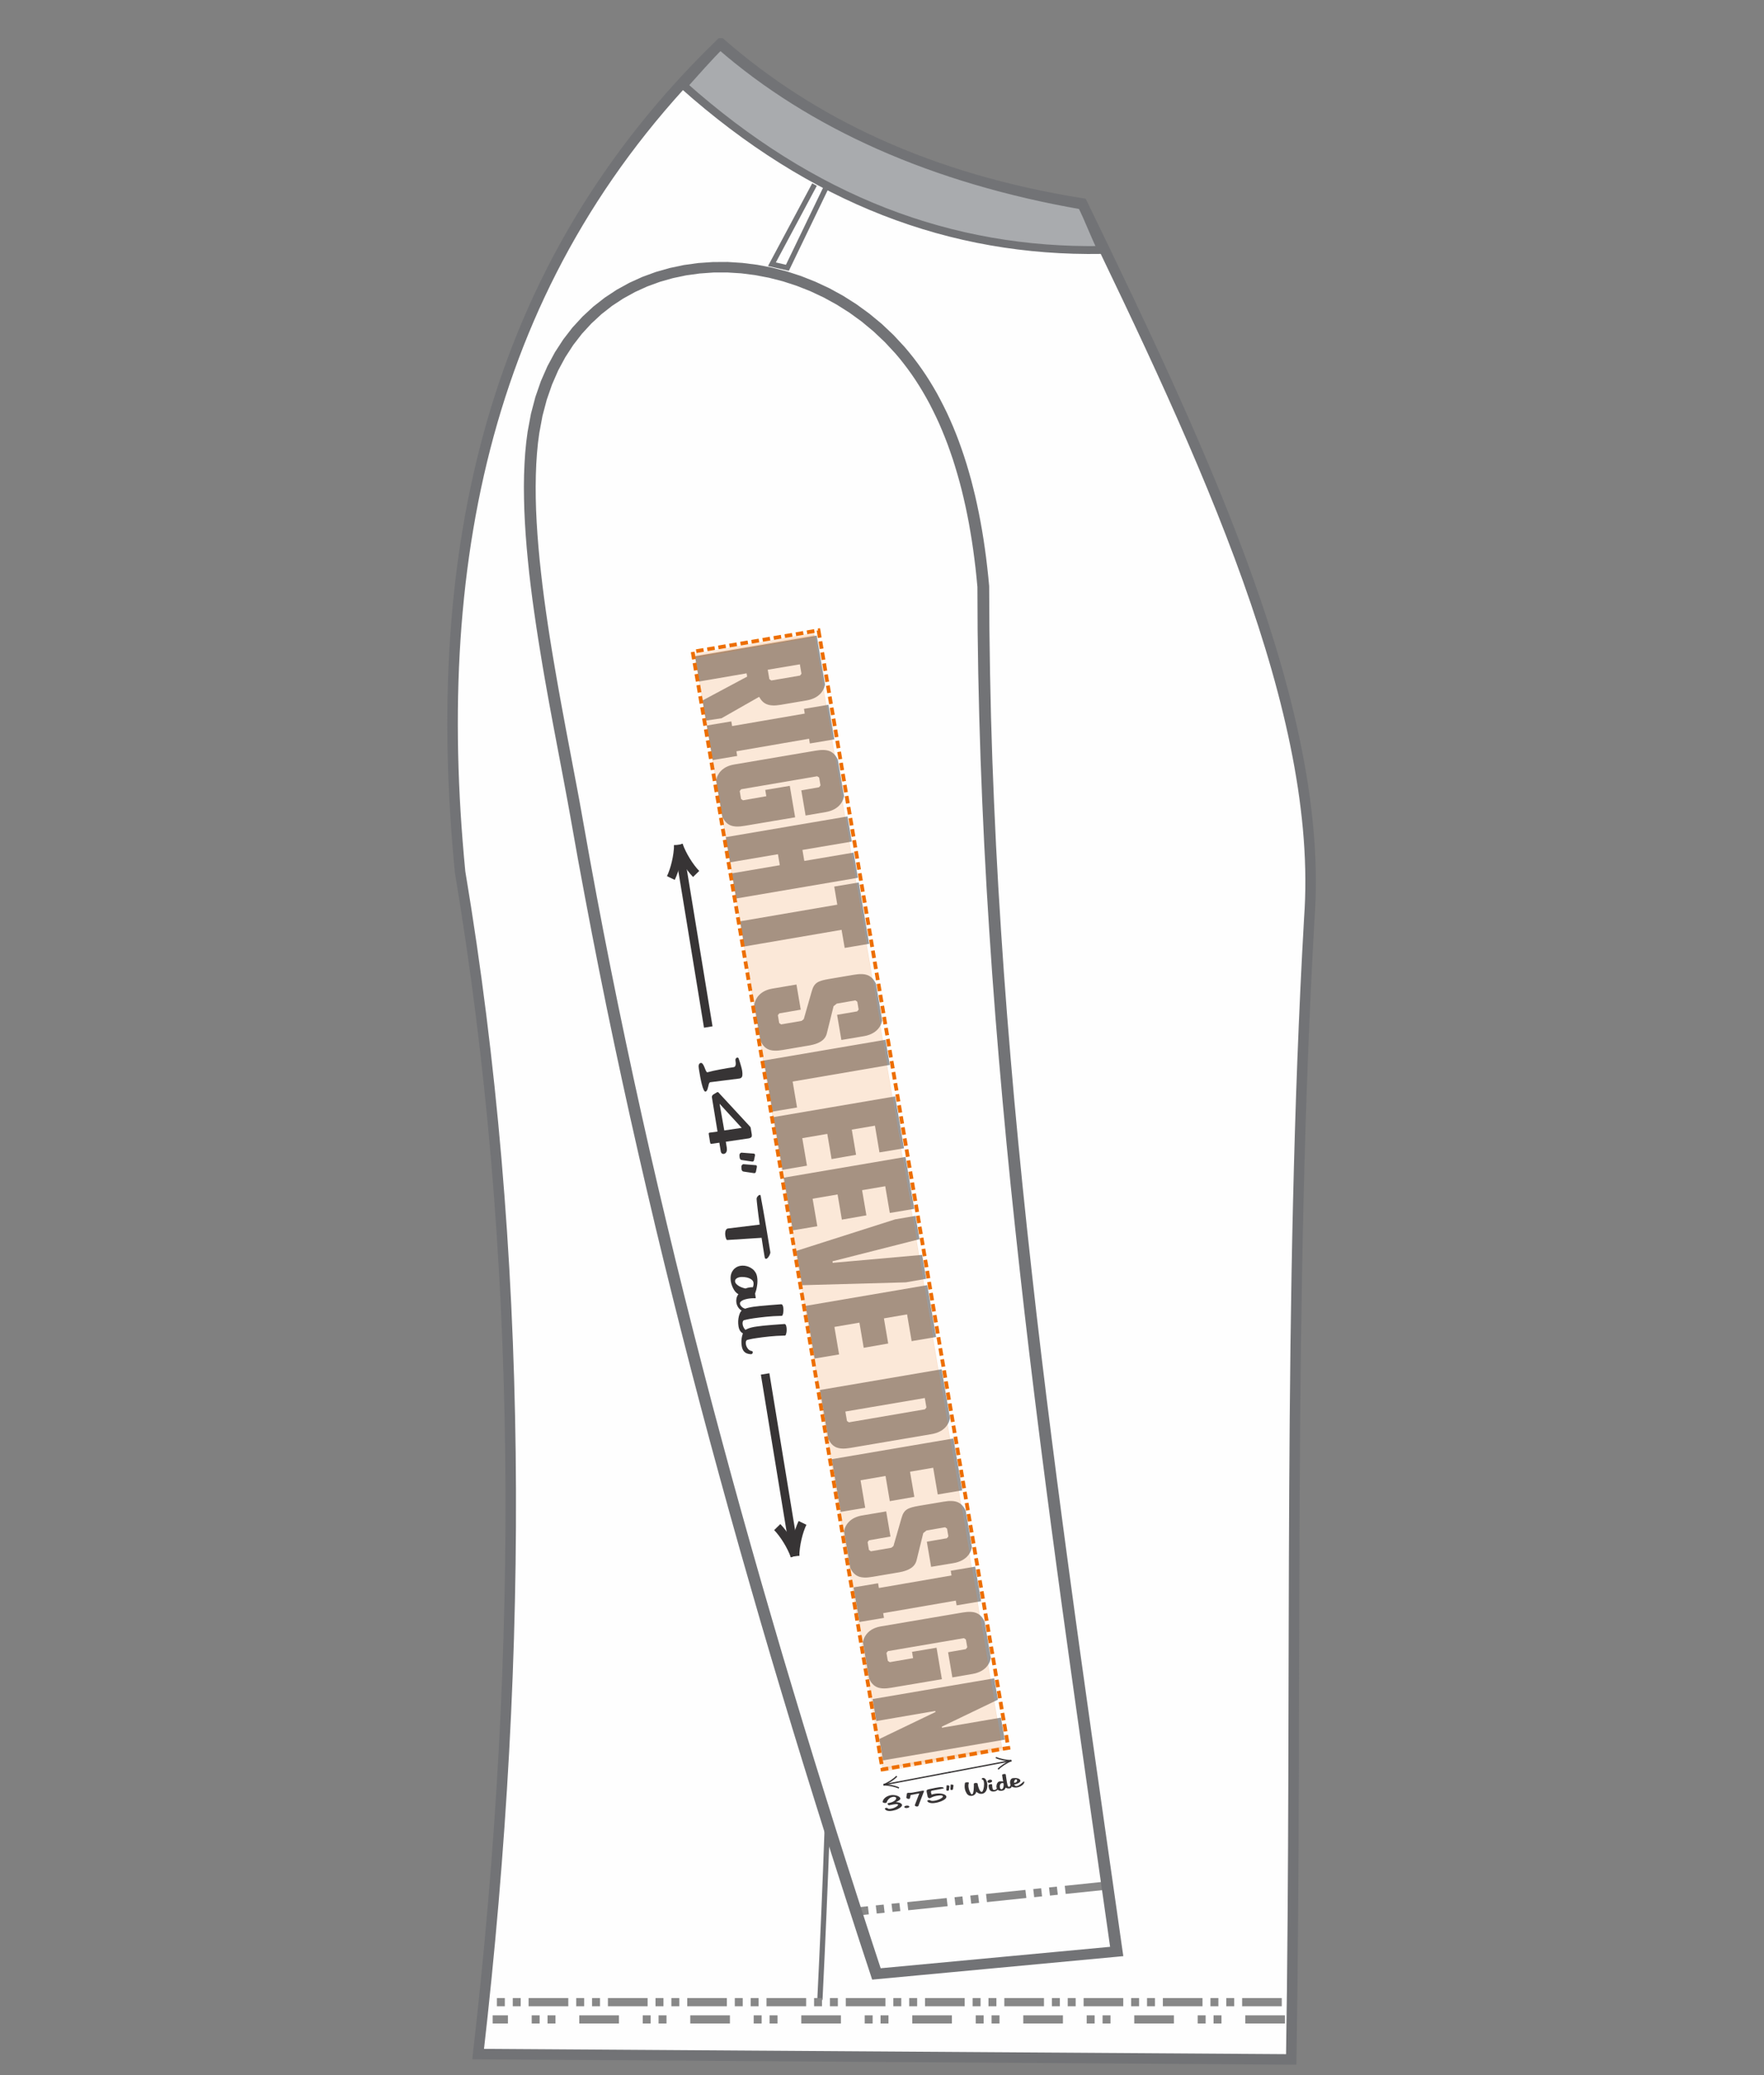 <svg xmlns="http://www.w3.org/2000/svg" xmlns:xlink="http://www.w3.org/1999/xlink" xml:space="preserve" width="425px" height="500px" style="shape-rendering:geometricPrecision; text-rendering:geometricPrecision; image-rendering:optimizeQuality; fill-rule:evenodd; clip-rule:evenodd" viewBox="0 0 425 500"><rect x="0" y="0" width="425" height="500" fill="#808080" stroke="none"/> <defs> <style type="text/css"> .str4 {stroke:#373435;stroke-width:2.08;stroke-miterlimit:2.613} .str6 {stroke:#373435;stroke-width:0.32;stroke-miterlimit:2.613} .str5 {stroke:#373435;stroke-width:0.32;stroke-miterlimit:2.613} .str8 {stroke:#373435;stroke-width:0.32;stroke-miterlimit:2.613} .str7 {stroke:#373435;stroke-width:0.32;stroke-miterlimit:2.613} .str2 {stroke:#727376;stroke-width:1.26;stroke-miterlimit:2.613} .str3 {stroke:#727376;stroke-width:1.26;stroke-miterlimit:2.613} .str1 {stroke:#727376;stroke-width:1.9;stroke-miterlimit:2.613} .str0 {stroke:#727376;stroke-width:2.53;stroke-miterlimit:2.613} .fil2 {fill:none} .fil0 {fill:#FEFEFE} .fil1 {fill:#A9ABAE} .fil4 {fill:#727376;fill-rule:nonzero} .fil5 {fill:#373435;fill-rule:nonzero} .fil3 {fill:#888888;fill-rule:nonzero} .fil9 {fill:#ED6E00;fill-rule:nonzero} .fil7 {fill:#ED6E00;fill-opacity:0.149} .fil8 {fill:#ED6E00;fill-rule:nonzero;fill-opacity:0.149} .fil6 {fill:#373435;fill-rule:nonzero;fill-opacity:0.502} </style> </defs> <g id="Layer_x0020_1">  <g id="_2504347984912"> <path class="fil0 str0" d="M173.66 10.47c21.95,19.14 50.2,32.68 87.07,38.56 29.82,61.47 58.37,122.5 54.72,172.26 -5.18,90.8 -2.9,184.13 -4.35,274.93l-195.9 -1.29c11.24,-98.11 10.95,-193.35 -4.35,-284.83 -7.5,-77.02 7.28,-145.83 62.81,-199.63z"></path> <path class="fil1 str1" d="M265.44 60.23c-36.38,0.62 -69.75,-12.06 -100.73,-39.63 2.85,-3.17 5.81,-6.57 8.82,-9.58 21.98,19.15 51.27,32.23 87.07,38.48 1.76,3.52 3.07,7.2 4.84,10.73z"></path> <polyline class="fil2 str2" points="196.24,44.47 185.98,63.67 189.71,64.52 198.88,45.48 "></polyline> <path class="fil2 str3" d="M199.3 440.37c-0.48,13.8 -1.08,27.64 -1.76,41.48"></path> <g> <path class="fil3" d="M300.02 485.59l9.55 0 0 1.97 -9.55 0 0 -1.97zm-7.64 0l1.91 0 0 1.97 -1.91 0 0 -1.97zm-3.82 0l1.91 0 0 1.97 -1.91 0 0 -1.97zm-15.28 0l9.55 0 0 1.97 -9.55 0 0 -1.97zm-7.64 0l1.91 0 0 1.97 -1.91 0 0 -1.97zm-3.82 0l1.91 0 0 1.97 -1.91 0 0 -1.97zm-15.28 0l9.55 0 0 1.97 -9.55 0 0 -1.97zm-7.64 0l1.91 0 0 1.97 -1.91 0 0 -1.97zm-3.82 0l1.91 0 0 1.97 -1.91 0 0 -1.97zm-15.29 0l9.55 0 0 1.97 -9.55 0 0 -1.97zm-7.64 0l1.91 0 0 1.97 -1.91 0 0 -1.97zm-3.82 0l1.91 0 0 1.97 -1.91 0 0 -1.97zm-15.28 0l9.55 0 0 1.97 -9.55 0 0 -1.97zm-7.64 0l1.91 0 0 1.97 -1.91 0 0 -1.97zm-3.82 0l1.91 0 0 1.97 -1.91 0 0 -1.97zm-15.28 0l9.55 0 0 1.97 -9.55 0 0 -1.97zm-7.64 0l1.91 0 0 1.97 -1.91 0 0 -1.97zm-3.82 0l1.91 0 0 1.97 -1.91 0 0 -1.97zm-15.29 0l9.56 0 0 1.97 -9.56 0 0 -1.97zm-7.64 0l1.91 0 0 1.97 -1.91 0 0 -1.97zm-3.82 0l1.91 0 0 1.97 -1.91 0 0 -1.97zm-9.4 1.97l0 -1.97 3.67 0 0 1.97 -3.67 0z"></path> </g> <g> <path class="fil3" d="M299.27 483.41l0 -1.97 9.55 0 0 1.97 -9.55 0zm-3.82 0l0 -1.97 1.91 0 0 1.97 -1.91 0zm-3.82 0l0 -1.97 1.91 0 0 1.97 -1.91 0zm-11.46 0l0 -1.97 9.55 0 0 1.97 -9.55 0zm-3.82 0l0 -1.97 1.91 0 0 1.97 -1.91 0zm-3.82 0l0 -1.97 1.91 0 0 1.97 -1.91 0zm-11.46 0l0 -1.97 9.55 0 0 1.97 -9.55 0zm-3.82 0l0 -1.97 1.91 0 0 1.97 -1.91 0zm-3.82 0l0 -1.97 1.91 0 0 1.97 -1.91 0zm-11.46 0l0 -1.97 9.55 0 0 1.97 -9.55 0zm-3.82 0l0 -1.97 1.91 0 0 1.97 -1.91 0zm-3.82 0l0 -1.97 1.91 0 0 1.97 -1.91 0zm-11.46 0l0 -1.97 9.55 0 0 1.97 -9.55 0zm-3.82 0l0 -1.97 1.91 0 0 1.97 -1.91 0zm-3.82 0l0 -1.97 1.91 0 0 1.97 -1.91 0zm-11.46 0l0 -1.97 9.55 0 0 1.97 -9.55 0zm-3.82 0l0 -1.97 1.91 0 0 1.97 -1.91 0zm-3.82 0l0 -1.97 1.91 0 0 1.97 -1.91 0zm-11.46 0l0 -1.97 9.55 0 0 1.97 -9.55 0zm-3.82 0l0 -1.97 1.91 0 0 1.97 -1.91 0zm-3.82 0l0 -1.97 1.91 0 0 1.97 -1.91 0zm-11.46 0l0 -1.97 9.55 0 0 1.97 -9.55 0zm-3.82 0l0 -1.97 1.91 0 0 1.97 -1.91 0zm-3.82 0l0 -1.97 1.91 0 0 1.97 -1.91 0zm-11.47 0l0 -1.97 9.56 0 0 1.97 -9.56 0zm-3.82 0l0 -1.97 1.91 0 0 1.97 -1.91 0zm-3.82 0l0 -1.97 1.91 0 0 1.97 -1.91 0zm-11.47 0l0 -1.97 9.56 0 0 1.97 -9.56 0zm-3.82 0l0 -1.97 1.91 0 0 1.97 -1.91 0zm-3.82 0l0 -1.97 1.91 0 0 1.97 -1.91 0z"></path> </g> <g> <path class="fil3" d="M256.76 456.34l-0.23 -1.95 9.48 -0.99 0.24 1.96 -9.49 0.98zm-3.79 0.4l-0.23 -1.96 1.89 -0.2 0.23 1.96 -1.89 0.2zm-3.8 0.39l-0.23 -1.96 1.9 -0.2 0.23 1.96 -1.9 0.2zm-11.38 1.18l-0.23 -1.96 9.49 -0.98 0.23 1.95 -9.49 0.99zm-3.79 0.39l-0.23 -1.96 1.89 -0.19 0.23 1.95 -1.89 0.2zm-3.8 0.39l-0.23 -1.95 1.9 -0.2 0.23 1.96 -1.9 0.19zm-11.38 1.19l-0.23 -1.96 9.49 -0.99 0.23 1.96 -9.49 0.99zm-3.79 0.39l-0.24 -1.96 1.9 -0.19 0.23 1.95 -1.89 0.2zm-3.8 0.4l-0.23 -1.96 1.9 -0.2 0.23 1.96 -1.9 0.2zm-4.94 -1.47l2.81 -0.29 0.23 1.95 -2.81 0.3 -0.23 -1.96z"></path> </g> <g> <path class="fil4" d="M140.49 197.91l0 0 1.59 8.9 1.64 8.88 1.69 8.87 1.74 8.85 1.79 8.83 1.84 8.81 1.88 8.8 1.93 8.78 1.97 8.77 2.02 8.75 2.07 8.73 2.1 8.72 2.15 8.7 2.19 8.69 2.23 8.68 2.26 8.66 2.31 8.64 2.34 8.64 2.38 8.62 2.42 8.61 2.45 8.59 2.49 8.59 2.51 8.57 2.56 8.56 2.58 8.55 2.61 8.54 2.65 8.53 2.67 8.52 2.7 8.5 2.73 8.5 2.75 8.49 2.78 8.48 -2.71 0.71 -2.79 -8.48 -2.75 -8.5 -2.73 -8.5 -2.71 -8.52 -2.67 -8.52 -2.65 -8.54 -2.62 -8.55 -2.58 -8.55 -2.56 -8.57 -2.52 -8.58 -2.48 -8.6 -2.46 -8.6 -2.42 -8.62 -2.38 -8.63 -2.35 -8.64 -2.31 -8.66 -2.27 -8.67 -2.23 -8.69 -2.19 -8.7 -2.15 -8.71 -2.11 -8.73 -2.06 -8.75 -2.02 -8.76 -1.98 -8.78 -1.93 -8.79 -1.89 -8.81 -1.84 -8.82 -1.79 -8.85 -1.74 -8.86 -1.69 -8.88 -1.65 -8.89 -1.59 -8.92 0 0 2.8 -0.39zm-10.56 -93.56l0 0 -0.32 2.42 -0.24 2.5 -0.17 2.59 -0.1 2.66 -0.04 2.74 0.02 2.8 0.08 2.86 0.14 2.92 0.19 2.96 0.24 3.01 0.28 3.04 0.33 3.08 0.36 3.11 0.4 3.12 0.43 3.15 0.46 3.15 0.48 3.15 0.51 3.16 0.53 3.15 0.54 3.14 0.55 3.13 0.56 3.1 0.57 3.07 0.56 3.04 0.57 3.01 0.56 2.96 0.55 2.91 0.54 2.85 0.53 2.8 0.51 2.73 0.48 2.66 0.46 2.59 -2.8 0.39 -0.46 -2.58 -0.48 -2.65 -0.51 -2.73 -0.52 -2.79 -0.54 -2.85 -0.55 -2.91 -0.56 -2.96 -0.57 -3.01 -0.57 -3.04 -0.57 -3.08 -0.56 -3.11 -0.56 -3.14 -0.54 -3.15 -0.52 -3.16 -0.51 -3.17 -0.49 -3.18 -0.46 -3.17 -0.44 -3.16 -0.4 -3.15 -0.37 -3.13 -0.32 -3.1 -0.29 -3.08 -0.24 -3.04 -0.19 -3 -0.14 -2.95 -0.08 -2.91 -0.03 -2.85 0.04 -2.79 0.11 -2.72 0.17 -2.65 0.25 -2.58 0.33 -2.49 0 0 2.81 0.33zm85.83 -19.14l0 0 -2.59 -2.79 -2.72 -2.57 -2.85 -2.37 -2.96 -2.15 -3.05 -1.93 -3.15 -1.73 -3.21 -1.51 -3.27 -1.29 -3.31 -1.08 -3.35 -0.86 -3.36 -0.64 -3.37 -0.43 -3.36 -0.21 -3.34 0.01 -3.31 0.24 -3.26 0.45 -3.19 0.67 -3.13 0.89 -3.04 1.11 -2.94 1.34 -2.83 1.56 -2.71 1.78 -2.57 2.02 -2.42 2.24 -2.27 2.47 -2.09 2.7 -1.91 2.94 -1.71 3.17 -1.49 3.42 -1.27 3.65 -1.03 3.9 -0.77 4.14 -2.81 -0.33 0.8 -4.31 1.07 -4.06 1.33 -3.83 1.57 -3.58 1.8 -3.35 2.02 -3.11 2.22 -2.87 2.42 -2.63 2.59 -2.4 2.75 -2.15 2.89 -1.91 3.03 -1.67 3.15 -1.43 3.25 -1.19 3.34 -0.95 3.41 -0.72 3.47 -0.48 3.52 -0.24 3.55 -0.02 3.56 0.23 3.57 0.45 3.56 0.68 3.54 0.9 3.49 1.14 3.45 1.37 3.38 1.58 3.3 1.81 3.21 2.04 3.1 2.26 2.99 2.47 2.85 2.7 2.7 2.91 0 0 -2.24 1.55zm19.73 56.11l0 0.1 -0.22 -2.29 -0.24 -2.26 -0.27 -2.22 -0.29 -2.19 -0.32 -2.16 -0.35 -2.12 -0.36 -2.09 -0.4 -2.05 -0.42 -2.02 -0.45 -1.99 -0.47 -1.95 -0.5 -1.92 -0.53 -1.88 -0.55 -1.85 -0.57 -1.81 -0.61 -1.78 -0.62 -1.74 -0.66 -1.71 -0.68 -1.67 -0.7 -1.64 -0.74 -1.6 -0.76 -1.56 -0.78 -1.54 -0.81 -1.49 -0.84 -1.46 -0.86 -1.42 -0.89 -1.39 -0.92 -1.36 -0.94 -1.31 -0.97 -1.28 -0.99 -1.25 -1.02 -1.21 2.24 -1.55 1.06 1.27 1.04 1.29 1.01 1.34 0.98 1.37 0.95 1.4 0.93 1.45 0.89 1.47 0.87 1.51 0.83 1.55 0.81 1.58 0.79 1.61 0.75 1.65 0.73 1.68 0.7 1.72 0.67 1.75 0.64 1.79 0.62 1.82 0.59 1.85 0.56 1.89 0.54 1.92 0.5 1.95 0.49 1.99 0.45 2.02 0.43 2.06 0.4 2.09 0.38 2.12 0.35 2.15 0.32 2.19 0.3 2.22 0.27 2.26 0.25 2.28 0.22 2.32 0 0.1 -2.83 0zm2.83 -0.1l0 0.05 0 0.05 0 -0.1zm30.58 327.73l-1.26 1.42 -1.48 -10.4 -1.48 -10.37 -1.48 -10.35 -1.47 -10.33 -1.46 -10.3 -1.45 -10.29 -1.43 -10.27 -1.42 -10.25 -1.39 -10.24 -1.37 -10.23 -1.34 -10.22 -1.31 -10.21 -1.28 -10.21 -1.24 -10.2 -1.2 -10.21 -1.15 -10.2 -1.11 -10.2 -1.07 -10.21 -1.01 -10.21 -0.95 -10.22 -0.9 -10.23 -0.84 -10.24 -0.77 -10.26 -0.7 -10.27 -0.64 -10.29 -0.56 -10.3 -0.48 -10.33 -0.41 -10.35 -0.32 -10.37 -0.24 -10.4 -0.15 -10.43 -0.05 -10.46 2.83 0 0.06 10.44 0.15 10.41 0.23 10.38 0.32 10.35 0.41 10.33 0.48 10.31 0.56 10.29 0.64 10.27 0.7 10.26 0.77 10.24 0.84 10.23 0.89 10.22 0.96 10.2 1.01 10.2 1.06 10.2 1.11 10.19 1.15 10.19 1.2 10.2 1.24 10.19 1.28 10.2 1.31 10.21 1.34 10.21 1.37 10.23 1.39 10.23 1.41 10.25 1.44 10.27 1.44 10.28 1.47 10.3 1.46 10.33 1.48 10.35 1.48 10.37 1.48 10.4 -1.25 1.42 -0.3 -2.52zm1.55 1.1l0.19 1.28 -1.44 0.14 1.25 -1.42zm-59.15 6.83l-1.5 -0.91 1.21 -1.61 57.89 -5.41 0.3 2.52 -57.9 5.41zm0 0l-1.17 0.11 -0.33 -1.02 1.5 0.91z"></path> </g> </g> <g> <path class="fil5" d="M171.12 260.76c-0.03,0 -0.07,0.02 -0.1,0.04 -0.11,0.07 -0.19,0.2 -0.24,0.4 -0.06,0.21 -0.11,0.42 -0.16,0.65 -0.06,0.23 -0.12,0.45 -0.19,0.67 -0.08,0.22 -0.19,0.38 -0.35,0.47 -0.18,0.11 -0.35,-0.01 -0.52,-0.35 -0.17,-0.34 -0.32,-0.79 -0.46,-1.35 -0.15,-0.57 -0.28,-1.18 -0.4,-1.85 -0.12,-0.67 -0.22,-1.27 -0.31,-1.82 -0.04,-0.26 -0.06,-0.47 -0.07,-0.63 0,-0.17 0.01,-0.3 0.04,-0.41 0.03,-0.1 0.07,-0.19 0.12,-0.25 0.05,-0.06 0.11,-0.11 0.17,-0.15 0.15,-0.09 0.3,-0.1 0.43,-0.03 0.12,0.08 0.24,0.2 0.34,0.38 0.11,0.17 0.2,0.37 0.29,0.59 0.08,0.22 0.17,0.43 0.25,0.62 0.08,0.2 0.16,0.36 0.24,0.48 0.08,0.12 0.17,0.17 0.27,0.14 0.39,-0.11 0.86,-0.23 1.41,-0.35 0.54,-0.12 1.11,-0.23 1.69,-0.34 0.59,-0.11 1.16,-0.21 1.71,-0.31 0.56,-0.09 1.05,-0.16 1.46,-0.22 0.09,-0.02 0.16,-0.04 0.23,-0.08 0.13,-0.08 0.22,-0.24 0.27,-0.48 0.05,-0.24 0.03,-0.6 -0.05,-1.07 -0.02,-0.15 -0.01,-0.28 0.05,-0.38 0.05,-0.11 0.12,-0.19 0.21,-0.24 0.1,-0.06 0.2,-0.08 0.3,-0.06 0.1,0.03 0.17,0.1 0.21,0.21 0.02,0.08 0.07,0.22 0.14,0.42 0.08,0.21 0.16,0.45 0.24,0.73 0.09,0.28 0.17,0.58 0.26,0.9 0.09,0.31 0.16,0.62 0.21,0.92 0.07,0.42 0.08,0.78 0.05,1.09 -0.03,0.31 -0.15,0.52 -0.37,0.65 -0.08,0.05 -0.2,0.09 -0.34,0.12l-7.03 0.89z"></path> <path id="1" class="fil5" d="M180.7 271.45c0.02,0.02 0.05,0.06 0.09,0.12 0.04,0.06 0.07,0.14 0.08,0.24l0.26 1.55c0.01,0.1 0.01,0.23 0,0.39 -0.02,0.15 -0.11,0.28 -0.3,0.39 -0.1,0.06 -0.24,0.11 -0.42,0.15l-5.54 0.81 0.23 1.41c0.05,0.35 0.05,0.65 -0.03,0.89 -0.07,0.24 -0.2,0.42 -0.39,0.53 -0.09,0.05 -0.19,0.09 -0.3,0.1 -0.1,0.02 -0.21,0.01 -0.31,-0.03 -0.1,-0.03 -0.19,-0.1 -0.27,-0.2 -0.07,-0.1 -0.13,-0.24 -0.15,-0.41l-0.34 -2.06 -1.88 0.28c-0.11,0.01 -0.19,0 -0.24,-0.05 -0.04,-0.05 -0.08,-0.17 -0.12,-0.37l-0.29 -1.81c-0.02,-0.12 -0.03,-0.21 -0.03,-0.28 0.01,-0.06 0.04,-0.11 0.09,-0.14 0.05,-0.03 0.09,-0.05 0.12,-0.05l1.91 -0.26 -1.35 -8.25c-0.02,-0.12 0,-0.24 0.06,-0.37 0.06,-0.13 0.16,-0.24 0.32,-0.34l0.82 -0.49c0.15,-0.09 0.27,-0.08 0.38,0.03l7.6 8.22zm-6.2 0.93l4.2 -0.62 -5.33 -5.81 1.13 6.43z"></path> <path id="2" class="fil5" d="M178.67 279.5c-0.26,-0.05 -0.41,-0.23 -0.46,-0.54 -0.01,-0.07 -0.03,-0.17 -0.04,-0.3 -0.01,-0.14 -0.01,-0.26 -0.01,-0.36 0,-0.1 0.03,-0.2 0.09,-0.3 0.06,-0.09 0.13,-0.16 0.22,-0.21 0.07,-0.04 0.14,-0.06 0.2,-0.06l2.94 0.23c0.16,0.02 0.26,0.11 0.29,0.27 0.01,0.07 0,0.15 -0.01,0.23l-0.22 1.05c-0.03,0.16 -0.09,0.27 -0.18,0.32 -0.06,0.04 -0.15,0.05 -0.27,0.05l-2.55 -0.38zm0.46 2.79c-0.26,-0.05 -0.41,-0.23 -0.47,-0.54 -0.01,-0.07 -0.02,-0.17 -0.03,-0.31 -0.01,-0.13 -0.02,-0.25 -0.01,-0.35 0,-0.11 0.03,-0.21 0.09,-0.3 0.06,-0.09 0.13,-0.16 0.21,-0.21 0.08,-0.05 0.14,-0.07 0.2,-0.07l2.95 0.24c0.16,0.01 0.26,0.1 0.28,0.26 0.01,0.08 0.01,0.15 -0.01,0.24l-0.21 1.05c-0.04,0.16 -0.1,0.27 -0.18,0.31 -0.06,0.04 -0.15,0.06 -0.28,0.06l-2.54 -0.38z"></path> <path id="3" class="fil5" d="M184.21 302.81c-0.13,-0.8 -0.26,-1.58 -0.38,-2.34 -0.13,-0.76 -0.24,-1.5 -0.34,-2.22l-8.29 0.53c-0.08,0.01 -0.16,-0.09 -0.25,-0.29 -0.08,-0.19 -0.14,-0.43 -0.19,-0.69 -0.02,-0.17 -0.04,-0.33 -0.05,-0.5 0,-0.17 0.01,-0.33 0.04,-0.49 0.03,-0.16 0.07,-0.3 0.14,-0.43 0.06,-0.13 0.15,-0.22 0.27,-0.3 0.05,-0.02 0.09,-0.04 0.13,-0.06 0.05,-0.01 0.09,-0.02 0.14,-0.02l7.6 -0.93c-0.22,-1.6 -0.4,-2.94 -0.52,-4.02 -0.13,-1.08 -0.2,-1.8 -0.22,-2.15 -0.01,-0.18 0.04,-0.35 0.16,-0.52 0.12,-0.18 0.25,-0.3 0.38,-0.39 0.1,-0.06 0.2,-0.08 0.28,-0.07 0.08,0 0.13,0.07 0.15,0.2 0.06,0.35 0.11,0.66 0.16,0.94 0.05,0.27 0.11,0.59 0.18,0.96 0.07,0.36 0.15,0.82 0.25,1.37 0.09,0.55 0.22,1.27 0.38,2.16 0.15,0.88 0.34,1.99 0.56,3.31 0.22,1.32 0.49,2.94 0.8,4.85 0.02,0.08 0,0.2 -0.05,0.35 -0.04,0.15 -0.11,0.3 -0.19,0.46 -0.08,0.16 -0.18,0.3 -0.28,0.44 -0.11,0.13 -0.21,0.23 -0.32,0.29 -0.12,0.08 -0.23,0.08 -0.33,0.03 -0.1,-0.06 -0.17,-0.21 -0.21,-0.47z"></path> <path id="4" class="fil5" d="M179.57 316.17c-0.62,-0.16 -1.11,-0.45 -1.48,-0.86 -0.36,-0.41 -0.58,-0.88 -0.67,-1.4 -0.06,-0.35 -0.05,-0.7 0.02,-1.06 0.07,-0.35 0.23,-0.7 0.47,-1.03 -0.19,-0.07 -0.37,-0.2 -0.56,-0.39 -0.2,-0.19 -0.38,-0.42 -0.54,-0.7 -0.17,-0.28 -0.31,-0.58 -0.44,-0.92 -0.13,-0.34 -0.23,-0.68 -0.29,-1.04 -0.05,-0.33 -0.07,-0.65 -0.06,-0.98 0.01,-0.33 0.07,-0.64 0.17,-0.93 0.1,-0.3 0.25,-0.58 0.46,-0.84 0.2,-0.27 0.46,-0.49 0.78,-0.69 0.26,-0.15 0.55,-0.26 0.88,-0.32 0.33,-0.06 0.67,-0.07 1.02,-0.04 0.34,0.04 0.69,0.12 1.02,0.25 0.34,0.14 0.65,0.32 0.94,0.54 0.29,0.22 0.53,0.5 0.73,0.82 0.2,0.33 0.33,0.71 0.4,1.14 0.06,0.32 0.08,0.66 0.07,1.02 0,0.35 -0.03,0.7 -0.09,1.05 -0.05,0.36 -0.12,0.69 -0.2,1.02 -0.09,0.33 -0.18,0.62 -0.28,0.88l0.14 0.89c0.03,0.13 0.02,0.2 -0.01,0.22 -0.01,0.01 -0.03,0.01 -0.05,0.01 -0.71,-0.02 -1.34,0.03 -1.91,0.14 -0.56,0.11 -1,0.26 -1.32,0.45 -0.38,0.23 -0.54,0.48 -0.49,0.76 0.03,0.22 0.17,0.46 0.42,0.71 0.25,0.25 0.61,0.43 1.1,0.53 0.14,0.03 0.22,0.13 0.24,0.28 0.02,0.08 0.01,0.16 -0.03,0.24 -0.03,0.09 -0.08,0.15 -0.16,0.2 -0.09,0.05 -0.18,0.07 -0.28,0.05zm1.96 -7.15c-0.05,-0.3 -0.24,-0.56 -0.55,-0.77 -0.32,-0.21 -0.68,-0.36 -1.1,-0.45 -0.42,-0.1 -0.84,-0.13 -1.27,-0.11 -0.42,0.02 -0.78,0.12 -1.05,0.28 -0.36,0.22 -0.52,0.5 -0.46,0.84 0.04,0.3 0.28,0.6 0.7,0.91 0.41,0.31 1.01,0.56 1.8,0.75 0.26,-0.1 0.54,-0.18 0.84,-0.24 0.29,-0.05 0.62,-0.08 0.97,-0.08 0.06,-0.18 0.1,-0.36 0.13,-0.55 0.02,-0.19 0.02,-0.38 -0.01,-0.58z"></path> <path id="5" class="fil5" d="M188.19 314.26c0.14,0 0.25,0.06 0.34,0.2 0.08,0.14 0.14,0.33 0.18,0.54 0.03,0.19 0.04,0.4 0.04,0.62 0.01,0.22 -0.01,0.43 -0.04,0.62 -0.02,0.2 -0.06,0.37 -0.12,0.52 -0.05,0.14 -0.1,0.23 -0.17,0.27 -0.03,0.02 -0.05,0.03 -0.06,0.02 -1.43,0.03 -2.7,0.11 -3.83,0.23 -1.13,0.12 -2.09,0.24 -2.88,0.35 -0.79,0.12 -1.39,0.23 -1.81,0.33 -0.42,0.1 -0.64,0.15 -0.65,0.16 -0.12,0.08 -0.21,0.21 -0.25,0.39 -0.05,0.19 -0.05,0.4 -0.01,0.63 0.05,0.36 0.21,0.71 0.45,1.05 0.25,0.33 0.57,0.53 0.96,0.59 0.13,0.02 0.21,0.11 0.24,0.26 0.01,0.08 0,0.16 -0.04,0.25 -0.04,0.08 -0.09,0.15 -0.18,0.2 -0.08,0.05 -0.17,0.07 -0.27,0.05 -0.68,-0.05 -1.19,-0.23 -1.52,-0.56 -0.33,-0.32 -0.54,-0.79 -0.64,-1.39 -0.07,-0.42 -0.09,-0.84 -0.08,-1.25 0.02,-0.42 0.07,-0.81 0.16,-1.17 0.09,-0.36 0.2,-0.67 0.33,-0.93 0.14,-0.26 0.3,-0.44 0.47,-0.55 0.22,-0.13 0.46,-0.25 0.71,-0.35 0.24,-0.09 0.54,-0.19 0.87,-0.26 0.33,-0.08 0.72,-0.15 1.18,-0.22 0.45,-0.06 0.99,-0.12 1.61,-0.19 0.63,-0.06 1.35,-0.13 2.17,-0.19 0.81,-0.07 1.76,-0.14 2.84,-0.22z"></path> <path id="6" class="fil5" d="M188.97 319.02c0.14,-0.01 0.25,0.05 0.34,0.2 0.08,0.14 0.14,0.32 0.17,0.54 0.04,0.18 0.05,0.39 0.05,0.61 0,0.22 -0.01,0.43 -0.04,0.63 -0.03,0.19 -0.07,0.36 -0.12,0.51 -0.05,0.14 -0.11,0.24 -0.17,0.28 -0.03,0.01 -0.05,0.02 -0.06,0.01 -1.43,0.03 -2.71,0.11 -3.83,0.23 -1.13,0.12 -2.09,0.24 -2.88,0.36 -0.79,0.11 -1.39,0.22 -1.81,0.32 -0.42,0.1 -0.64,0.16 -0.65,0.16 -0.12,0.08 -0.21,0.21 -0.26,0.4 -0.04,0.18 -0.04,0.39 0,0.62 0.05,0.37 0.21,0.71 0.45,1.05 0.25,0.34 0.57,0.53 0.96,0.59 0.13,0.02 0.21,0.11 0.24,0.26 0.01,0.08 0,0.16 -0.04,0.25 -0.04,0.08 -0.09,0.15 -0.18,0.2 -0.08,0.05 -0.17,0.07 -0.27,0.05 -0.69,-0.04 -1.19,-0.23 -1.52,-0.56 -0.33,-0.32 -0.54,-0.78 -0.64,-1.39 -0.07,-0.42 -0.09,-0.83 -0.08,-1.25 0.02,-0.42 0.07,-0.81 0.16,-1.17 0.09,-0.35 0.2,-0.67 0.33,-0.93 0.14,-0.26 0.3,-0.44 0.47,-0.55 0.22,-0.13 0.45,-0.24 0.7,-0.34 0.25,-0.1 0.54,-0.19 0.88,-0.27 0.33,-0.08 0.72,-0.15 1.17,-0.21 0.46,-0.07 0.99,-0.13 1.62,-0.2 0.63,-0.06 1.35,-0.13 2.17,-0.19 0.81,-0.07 1.76,-0.14 2.84,-0.21z"></path> <line class="fil2 str4" x1="170.64" y1="247.46" x2="163.45" y2="203.56"></line> <path class="fil2 str4" d="M163.47 203.62c0.85,2.45 2.65,5.33 4.25,6.96"></path> <path class="fil2 str4" d="M163.44 203.61c-0.03,2.59 -0.82,5.9 -1.81,7.95"></path> <line class="fil2 str4" x1="184.34" y1="331.05" x2="191.54" y2="374.96"></line> <path class="fil2 str4" d="M191.54 374.89c0.03,-2.59 0.82,-5.9 1.81,-7.95"></path> <path class="fil2 str4" d="M191.52 374.91c-0.86,-2.45 -2.66,-5.33 -4.26,-6.96"></path> </g> <path class="fil6" d="M193.1 162.34l-0.35 0.44 -6.92 1.18 -0.47 -0.32 -0.39 -2.27 7.74 -1.3 0.39 2.27zm-24.62 1.86l11.4 -1.96 0.13 0.79 -10.75 5.75 0.83 4.85 3.75 -0.57 9.06 -5.16c0.97,1.75 2.29,2.42 5.27,1.91l6.23 -1.06c2.68,-0.48 4.01,-2.02 4.38,-3.79l-2.01 -11.82 -29.32 4.99 1.03 6.07zm3.23 18.94l5.9 -0.99 -0.19 -1.13 17.5 -3.02 0.2 1.14 5.9 -0.99 -1.42 -8.34 -5.9 0.99 0.19 1.14 -17.5 3.01 -0.2 -1.13 -5.9 0.99 1.42 8.33zm2.33 13.72c1,1.94 2.3,2.66 5.39,2.12l12.14 -2.05 -1.29 -7.58 -5.91 0.99 0.26 1.51 -5.62 0.98 -0.47 -0.32 -0.32 -1.9 0.34 -0.44 18.32 -3.13 0.48 0.31 0.32 1.9 -0.35 0.44 -4.27 0.75 1.03 6.06 4.89 -0.84c2.68,-0.48 4.01,-2.02 4.38,-3.8l-1.51 -8.86c-1,-1.94 -2.3,-2.66 -5.39,-2.12l-19.55 3.32c-2.68,0.44 -4.01,2.02 -4.38,3.8l1.51 8.86zm2.31 13.57l1.03 6.06 29.32 -4.99 -1.03 -6.07 -11.89 2.01 -0.45 -2.65 11.89 -2.01 -1.03 -6.06 -29.32 4.99 1.03 6.07 11.53 -1.96 0.45 2.65 -11.53 1.96zm27.16 17.97l5.9 -0.99 -2.51 -14.78 -5.91 0.99 0.74 4.36 -23.41 4.01 1.03 6.06 23.41 -4.01 0.75 4.36zm-4.3 20.57l1.62 -6.53 0.77 -0.62 4.48 -0.78 0.47 0.32 0.32 1.89 -0.34 0.44 -4.85 0.83 1.03 6.06 5.46 -0.92c2.69,-0.48 4.02,-2.02 4.38,-3.79l-1.51 -8.87c-1,-1.94 -2.29,-2.66 -5.38,-2.12l-5.95 1.01c-2.6,0.45 -3.54,0.86 -4.12,2.9l-1.94 6.77 -0.52 0.42 -4.93 0.85 -0.47 -0.32 -0.32 -1.9 0.34 -0.44 5.17 -0.89 -1.03 -6.06 -5.78 0.98c-2.69,0.45 -4.01,2.03 -4.38,3.8l1.51 8.87c1,1.94 2.29,2.65 5.39,2.11l6.47 -1.1c2.19,-0.4 3.73,-1.25 4.11,-2.91zm-15.18 6.56l2.1 12.31 5.9 -0.99 -1.06 -6.25 23.41 -4.01 -1.03 -6.06 -29.32 5zm2.32 13.64l2.16 12.7 5.91 -1 -1.13 -6.63 6.03 -1.03 1.03 6.07 5.9 -1.03 -1.03 -6.07 5.58 -0.95 1.09 6.44 5.91 -0.99 -2.13 -12.51 -29.32 5zm2.49 14.59l2.16 12.69 5.91 -0.99 -1.13 -6.63 6.02 -1.03 1.03 6.07 5.91 -1.03 -1.04 -6.07 5.58 -0.95 1.1 6.44 5.9 -0.99 -2.12 -12.51 -29.32 5zm4.41 25.91l24.98 -0.69 4.92 -0.86 -0.98 -5.76 -21.54 1.92 -0.07 -0.37 20.97 -5.33 -0.96 -5.62 -4.92 0.85 -23.81 7.6 1.41 8.26zm0.85 4.98l2.16 12.69 5.9 -0.99 -1.13 -6.63 6.03 -1.03 1.03 6.06 5.9 -1.03 -1.03 -6.06 5.58 -0.96 1.1 6.44 5.9 -0.99 -2.13 -12.5 -29.31 5zm30.4 30.89c2.68,-0.48 4.01,-2.02 4.38,-3.8l-2.01 -11.82 -29.32 5 2.01 11.82c1,1.94 2.3,2.66 5.39,2.12l19.55 -3.32zm-1.3 -6.41l-0.35 0.44 -18.32 3.14 -0.47 -0.32 -0.39 -2.28 19.14 -3.26 0.39 2.28zm-22.81 12.46l2.16 12.7 5.9 -0.99 -1.12 -6.63 6.02 -1.04 1.03 6.07 5.91 -1.03 -1.04 -6.06 5.58 -0.96 1.1 6.44 5.9 -0.99 -2.12 -12.5 -29.32 4.99zm20.44 24.34l1.61 -6.53 0.78 -0.63 4.47 -0.78 0.48 0.32 0.32 1.89 -0.35 0.44 -4.84 0.83 1.03 6.06 5.46 -0.91c2.68,-0.49 4.01,-2.03 4.38,-3.8l-1.51 -8.87c-1,-1.94 -2.3,-2.66 -5.39,-2.11l-5.94 1c-2.61,0.46 -3.55,0.86 -4.12,2.9l-1.95 6.77 -0.51 0.42 -4.93 0.85 -0.47 -0.32 -0.32 -1.89 0.34 -0.44 5.17 -0.9 -1.03 -6.06 -5.79 0.98c-2.69,0.45 -4.01,2.03 -4.38,3.8l1.51 8.87c1,1.94 2.3,2.66 5.39,2.11l6.47 -1.1c2.2,-0.4 3.73,-1.24 4.12,-2.9zm-13.77 14.89l5.91 -0.99 -0.19 -1.14 17.5 -3.02 0.2 1.14 5.9 -0.99 -1.42 -8.34 -5.9 0.99 0.19 1.14 -17.5 3.02 -0.2 -1.14 -5.91 0.99 1.42 8.34zm2.34 13.71c1,1.95 2.3,2.66 5.39,2.12l12.14 -2.05 -1.29 -7.58 -5.91 0.99 0.26 1.52 -5.62 0.97 -0.47 -0.32 -0.33 -1.9 0.35 -0.44 18.32 -3.13 0.47 0.32 0.33 1.89 -0.35 0.44 -4.27 0.75 1.03 6.06 4.89 -0.84c2.68,-0.48 4.01,-2.02 4.38,-3.79l-1.51 -8.87c-1,-1.94 -2.3,-2.66 -5.39,-2.12l-19.55 3.32c-2.69,0.45 -4.01,2.02 -4.38,3.8l1.51 8.86zm17.55 11.77l-0.05 -0.26 13.52 -6.5 -0.88 -5.15 -29.31 5 0.9 5.3 14.21 -2.44 0.04 0.26 -13.52 6.5 0.88 5.15 29.32 -4.99 -0.9 -5.31 -14.21 2.44z"></path> <path class="fil5" d="M214.14 434.43c0.38,-0.07 0.69,-0.16 0.94,-0.28 0.24,-0.12 0.43,-0.24 0.57,-0.36 0.13,-0.13 0.22,-0.25 0.25,-0.37 0.04,-0.11 0.03,-0.2 -0.01,-0.27 -0.05,-0.09 -0.15,-0.14 -0.31,-0.18 -0.15,-0.04 -0.32,-0.03 -0.52,0 -0.13,0.03 -0.27,0.07 -0.42,0.13 -0.14,0.07 -0.27,0.15 -0.4,0.26 -0.13,0.11 -0.25,0.24 -0.36,0.39 -0.11,0.15 -0.19,0.33 -0.26,0.54 -0.02,0.06 -0.09,0.1 -0.21,0.12 -0.06,0.02 -0.13,0.02 -0.2,0.02 -0.08,0 -0.15,-0.01 -0.22,-0.03 -0.06,-0.01 -0.13,-0.04 -0.18,-0.06 -0.06,-0.03 -0.1,-0.06 -0.12,-0.1 -0.03,-0.05 -0.04,-0.09 -0.03,-0.13 0.04,-0.21 0.13,-0.4 0.25,-0.58 0.13,-0.17 0.28,-0.32 0.45,-0.45 0.18,-0.13 0.38,-0.24 0.59,-0.33 0.22,-0.09 0.44,-0.16 0.67,-0.2 0.22,-0.04 0.45,-0.05 0.69,-0.03 0.24,0.01 0.46,0.05 0.66,0.11 0.21,0.06 0.39,0.14 0.54,0.23 0.16,0.09 0.27,0.18 0.33,0.28 0.12,0.2 0.1,0.38 -0.08,0.54 -0.17,0.16 -0.48,0.34 -0.92,0.54 0.35,0.01 0.65,0.06 0.9,0.15 0.25,0.09 0.43,0.22 0.54,0.39 0.05,0.08 0.06,0.17 0.04,0.27 -0.03,0.09 -0.09,0.19 -0.18,0.29 -0.09,0.1 -0.21,0.2 -0.35,0.29 -0.14,0.1 -0.3,0.19 -0.48,0.28 -0.18,0.09 -0.38,0.16 -0.58,0.23 -0.21,0.07 -0.42,0.12 -0.63,0.16 -0.32,0.06 -0.59,0.09 -0.81,0.08 -0.22,-0.01 -0.4,-0.04 -0.55,-0.08 -0.14,-0.05 -0.26,-0.11 -0.34,-0.18 -0.08,-0.07 -0.14,-0.14 -0.18,-0.2 -0.05,-0.08 -0.05,-0.14 0.01,-0.19 0.05,-0.04 0.12,-0.07 0.21,-0.09 0.09,-0.01 0.16,-0.02 0.24,-0.01 0.08,0.01 0.13,0.03 0.15,0.05 0.03,0.06 0.07,0.1 0.12,0.13 0.05,0.03 0.11,0.05 0.18,0.06 0.07,0.01 0.16,0.01 0.26,0 0.1,-0.01 0.23,-0.03 0.37,-0.06 0.22,-0.04 0.44,-0.1 0.65,-0.19 0.2,-0.08 0.38,-0.18 0.53,-0.27 0.16,-0.1 0.27,-0.2 0.35,-0.29 0.08,-0.1 0.1,-0.18 0.06,-0.24 -0.04,-0.06 -0.14,-0.09 -0.3,-0.1 -0.17,-0.01 -0.42,0.01 -0.74,0.07l-1.05 0.2c-0.07,0.01 -0.14,0 -0.2,-0.04 -0.06,-0.04 -0.11,-0.09 -0.15,-0.15 -0.04,-0.06 -0.06,-0.12 -0.06,-0.19 0,-0.06 0.03,-0.1 0.09,-0.12l0.2 -0.04z"></path> <path id="1" class="fil5" d="M217.89 435.46c-0.04,-0.07 -0.03,-0.14 0.04,-0.21 0.07,-0.07 0.2,-0.12 0.38,-0.16 0.19,-0.03 0.35,-0.03 0.49,0 0.13,0.03 0.23,0.08 0.27,0.15 0.05,0.07 0.03,0.15 -0.04,0.21 -0.08,0.07 -0.2,0.13 -0.39,0.16 -0.18,0.04 -0.34,0.04 -0.47,0.01 -0.14,-0.03 -0.23,-0.08 -0.28,-0.16z"></path> <path id="2" class="fil5" d="M221.49 432.11l-2.08 0.39 -0.19 0.8c-0.02,0.07 -0.08,0.12 -0.18,0.14 -0.05,0.01 -0.11,0.01 -0.18,0 -0.06,0 -0.12,-0.02 -0.18,-0.04 -0.06,-0.02 -0.12,-0.05 -0.17,-0.08 -0.05,-0.03 -0.09,-0.07 -0.12,-0.11 -0.02,-0.04 -0.03,-0.09 -0.03,-0.13l0.13 -0.84c0.01,-0.08 0.03,-0.14 0.07,-0.18 0.04,-0.03 0.09,-0.06 0.15,-0.07 0.05,-0.01 0.12,-0.01 0.19,-0.01 0.08,0 0.16,0 0.26,0 0.09,0 0.2,0 0.32,-0.01 0.12,0 0.26,-0.02 0.4,-0.05l2.32 -0.44c0.08,-0.01 0.16,-0.02 0.24,-0.02 0.09,0 0.15,0.02 0.17,0.06 0.02,0.03 0.02,0.07 0,0.11l-1.34 3.48c-0.01,0.04 -0.04,0.08 -0.08,0.1 -0.04,0.03 -0.09,0.05 -0.14,0.06 -0.11,0.02 -0.23,0.01 -0.35,-0.03 -0.13,-0.03 -0.22,-0.09 -0.26,-0.17 -0.04,-0.05 -0.04,-0.1 -0.02,-0.16l1.07 -2.8z"></path> <path id="3" class="fil5" d="M223.51 432.94c-0.04,-0.25 -0.09,-0.46 -0.13,-0.63 -0.05,-0.18 -0.08,-0.33 -0.1,-0.46 -0.03,-0.12 -0.04,-0.23 -0.04,-0.31 0,-0.08 0.02,-0.15 0.06,-0.2 0.04,-0.05 0.11,-0.1 0.2,-0.14 0.09,-0.03 0.21,-0.07 0.37,-0.1 0.3,-0.07 0.57,-0.12 0.81,-0.17 0.25,-0.06 0.47,-0.1 0.68,-0.14 0.32,-0.06 0.6,-0.11 0.83,-0.14 0.23,-0.03 0.43,-0.05 0.59,-0.04 0.16,0 0.28,0.02 0.38,0.05 0.09,0.03 0.16,0.08 0.21,0.15 0.01,0.03 0.02,0.06 0.01,0.08 -0.01,0.02 -0.03,0.03 -0.06,0.04l-2.79 0.53c-0.09,0.01 -0.16,0.06 -0.19,0.12 -0.03,0.06 -0.05,0.14 -0.05,0.23 0.01,0.08 0.03,0.18 0.06,0.29 0.03,0.1 0.07,0.21 0.11,0.31 0.1,-0.03 0.21,-0.07 0.33,-0.1 0.11,-0.03 0.23,-0.06 0.35,-0.08 0.28,-0.05 0.56,-0.08 0.86,-0.09 0.29,-0.01 0.56,0 0.82,0.04 0.26,0.04 0.48,0.1 0.69,0.19 0.2,0.09 0.35,0.21 0.44,0.37 0.07,0.1 0.09,0.2 0.05,0.31 -0.03,0.11 -0.09,0.22 -0.19,0.33 -0.1,0.1 -0.24,0.21 -0.4,0.31 -0.16,0.1 -0.34,0.19 -0.54,0.28 -0.2,0.09 -0.42,0.16 -0.64,0.23 -0.23,0.07 -0.45,0.13 -0.68,0.17 -0.23,0.05 -0.45,0.07 -0.67,0.09 -0.23,0.01 -0.43,0.01 -0.62,-0.02 -0.19,-0.03 -0.35,-0.08 -0.5,-0.14 -0.14,-0.07 -0.25,-0.16 -0.32,-0.28 -0.05,-0.08 -0.04,-0.14 0.03,-0.19 0.07,-0.05 0.16,-0.08 0.25,-0.1 0.08,-0.02 0.15,-0.02 0.22,-0.01 0.07,0 0.12,0.02 0.15,0.06 0.12,0.09 0.28,0.14 0.49,0.15 0.21,0.01 0.43,-0.01 0.68,-0.06 0.16,-0.03 0.32,-0.07 0.49,-0.12 0.17,-0.05 0.33,-0.11 0.48,-0.17 0.15,-0.07 0.29,-0.13 0.42,-0.2 0.13,-0.07 0.24,-0.15 0.32,-0.22 0.09,-0.07 0.15,-0.14 0.18,-0.21 0.04,-0.07 0.04,-0.13 0,-0.19 -0.04,-0.07 -0.12,-0.11 -0.23,-0.13 -0.11,-0.03 -0.24,-0.04 -0.39,-0.03 -0.14,0 -0.31,0.02 -0.48,0.04 -0.17,0.03 -0.34,0.05 -0.5,0.08 -0.21,0.04 -0.4,0.09 -0.58,0.15 -0.17,0.06 -0.32,0.12 -0.45,0.18 -0.14,0.06 -0.25,0.11 -0.33,0.16 -0.09,0.04 -0.15,0.06 -0.18,0.07 -0.09,0.02 -0.17,0 -0.26,-0.06 -0.09,-0.06 -0.16,-0.12 -0.2,-0.19 -0.02,-0.03 -0.04,-0.06 -0.04,-0.09z"></path> <path id="4" class="fil5" d="M228.63 431.28c-0.02,0.09 -0.08,0.15 -0.19,0.17 -0.02,0.01 -0.06,0.01 -0.1,0.02 -0.05,0 -0.09,0 -0.13,0 -0.04,0 -0.07,-0.01 -0.11,-0.03 -0.03,-0.02 -0.05,-0.04 -0.07,-0.07 -0.02,-0.02 -0.03,-0.05 -0.03,-0.07l0.06 -1.04c0.01,-0.05 0.04,-0.09 0.09,-0.1 0.03,0 0.06,0 0.08,0l0.38 0.07c0.05,0.01 0.09,0.03 0.11,0.06 0.01,0.02 0.02,0.05 0.02,0.09l-0.11 0.9zm0.98 -0.18c-0.02,0.09 -0.08,0.15 -0.19,0.17 -0.03,0 -0.06,0.01 -0.11,0.01 -0.04,0.01 -0.09,0.01 -0.12,0.01 -0.04,0 -0.07,-0.01 -0.11,-0.03 -0.03,-0.02 -0.06,-0.05 -0.08,-0.07 -0.01,-0.03 -0.02,-0.05 -0.02,-0.07l0.06 -1.04c0,-0.06 0.03,-0.09 0.09,-0.11 0.02,0 0.05,0 0.08,0.01l0.37 0.06c0.06,0.01 0.1,0.03 0.12,0.06 0.01,0.02 0.02,0.06 0.02,0.1l-0.11 0.9z"></path> <path id="5" class="fil5" d="M237.01 428.41c0.11,0.03 0.21,0.08 0.29,0.14 0.08,0.06 0.15,0.14 0.21,0.24 0.11,0.17 0.2,0.37 0.26,0.6 0.06,0.22 0.1,0.45 0.11,0.69 0.01,0.24 -0.01,0.48 -0.05,0.71 -0.04,0.24 -0.11,0.45 -0.21,0.65 -0.1,0.19 -0.23,0.36 -0.38,0.49 -0.16,0.14 -0.34,0.23 -0.55,0.27 -0.29,0.05 -0.56,0.03 -0.8,-0.06 -0.25,-0.09 -0.47,-0.23 -0.66,-0.44 -0.08,0.3 -0.21,0.52 -0.38,0.68 -0.16,0.16 -0.38,0.27 -0.65,0.32 -0.24,0.04 -0.48,0.02 -0.72,-0.08 -0.24,-0.1 -0.43,-0.27 -0.58,-0.5 -0.08,-0.14 -0.17,-0.29 -0.24,-0.46 -0.08,-0.17 -0.14,-0.36 -0.18,-0.57 -0.05,-0.22 -0.07,-0.45 -0.07,-0.7 0,-0.25 0.03,-0.52 0.09,-0.82 0.01,-0.02 0.03,-0.04 0.08,-0.05 0.04,-0.02 0.09,-0.03 0.15,-0.04 0.06,-0.02 0.13,-0.02 0.2,-0.03 0.08,-0.01 0.15,-0.01 0.21,0 0.07,0 0.13,0.01 0.18,0.02 0.05,0.02 0.08,0.04 0.1,0.07 0.02,0.02 0.02,0.05 0,0.08 -0.08,0.2 -0.11,0.41 -0.11,0.64 0,0.23 0.03,0.46 0.09,0.69 0.05,0.23 0.12,0.45 0.22,0.66 0.09,0.2 0.18,0.38 0.27,0.53 0.1,0.15 0.2,0.22 0.29,0.21 0.07,-0.02 0.13,-0.07 0.18,-0.15 0.05,-0.08 0.09,-0.19 0.12,-0.32 0.04,-0.14 0.07,-0.29 0.09,-0.46 0.02,-0.16 0.03,-0.34 0.04,-0.53 0.01,-0.18 0.02,-0.37 0.02,-0.55 0,-0.19 0,-0.37 0,-0.53 0,-0.04 0.03,-0.08 0.09,-0.12 0.05,-0.03 0.12,-0.05 0.2,-0.07 0.06,-0.01 0.12,-0.01 0.18,-0.01 0.07,0 0.13,0 0.18,0.01 0.06,0 0.11,0.02 0.15,0.03 0.04,0.02 0.07,0.05 0.09,0.08 0.02,0.02 0.03,0.04 0.02,0.06 0.01,0.08 0.03,0.19 0.05,0.32 0.03,0.13 0.07,0.28 0.11,0.43 0.05,0.16 0.1,0.31 0.17,0.46 0.06,0.16 0.13,0.3 0.21,0.42 0.09,0.13 0.17,0.23 0.24,0.28 0.07,0.05 0.14,0.07 0.2,0.06 0.09,-0.02 0.17,-0.08 0.24,-0.2 0.06,-0.12 0.12,-0.27 0.17,-0.44 0.05,-0.18 0.09,-0.37 0.12,-0.58 0.02,-0.21 0.04,-0.42 0.04,-0.62 0,-0.2 -0.01,-0.39 -0.04,-0.55 -0.03,-0.17 -0.07,-0.3 -0.13,-0.39 -0.04,-0.06 -0.08,-0.11 -0.13,-0.15 -0.05,-0.04 -0.11,-0.06 -0.17,-0.08 -0.04,-0.01 -0.06,-0.02 -0.08,-0.05 -0.02,-0.02 -0.02,-0.05 -0.02,-0.08 0.01,-0.03 0.02,-0.06 0.04,-0.09 0.02,-0.03 0.05,-0.05 0.08,-0.08 0.04,-0.02 0.08,-0.04 0.14,-0.05 0.07,-0.01 0.15,-0.01 0.23,0.01z"></path> <path id="6" class="fil5" d="M238.18 430.24c-0.01,-0.09 0.03,-0.16 0.12,-0.22 0.09,-0.05 0.19,-0.09 0.31,-0.11 0.09,-0.02 0.17,-0.03 0.25,-0.02 0.08,0 0.13,0.02 0.14,0.05 0.03,0.04 0.04,0.11 0.04,0.22 0.01,0.1 0.02,0.21 0.03,0.34 0.01,0.12 0.03,0.24 0.05,0.37 0.03,0.12 0.06,0.22 0.11,0.3 0.04,0.05 0.09,0.09 0.17,0.11 0.08,0.02 0.16,0.02 0.26,0 0.12,-0.03 0.24,-0.08 0.36,-0.16 0.12,-0.09 0.2,-0.2 0.24,-0.33 0.01,-0.05 0.04,-0.08 0.09,-0.09 0.03,0 0.06,0 0.09,0.01 0.03,0.01 0.05,0.03 0.07,0.06 0.02,0.03 0.02,0.06 0.02,0.1 0,0.09 -0.03,0.18 -0.08,0.27 -0.06,0.08 -0.13,0.15 -0.21,0.22 -0.09,0.07 -0.19,0.13 -0.3,0.18 -0.11,0.04 -0.22,0.08 -0.34,0.1 -0.11,0.02 -0.22,0.03 -0.33,0.03 -0.12,0 -0.22,-0.02 -0.33,-0.05 -0.1,-0.03 -0.19,-0.08 -0.28,-0.13 -0.09,-0.06 -0.16,-0.14 -0.22,-0.24 -0.05,-0.07 -0.09,-0.15 -0.12,-0.24 -0.03,-0.09 -0.06,-0.18 -0.08,-0.27 -0.02,-0.09 -0.03,-0.18 -0.04,-0.26 -0.01,-0.09 -0.01,-0.17 -0.02,-0.24zm-0.22 -0.85c-0.05,-0.06 -0.06,-0.13 -0.05,-0.19 0.02,-0.06 0.05,-0.12 0.1,-0.17 0.05,-0.05 0.11,-0.09 0.19,-0.13 0.07,-0.04 0.15,-0.06 0.23,-0.08 0.11,-0.02 0.22,-0.02 0.32,0.01 0.1,0.02 0.18,0.07 0.23,0.15 0.05,0.07 0.06,0.13 0.05,0.2 -0.02,0.06 -0.05,0.11 -0.1,0.16 -0.05,0.05 -0.11,0.1 -0.19,0.13 -0.08,0.04 -0.16,0.07 -0.24,0.08 -0.11,0.02 -0.21,0.02 -0.31,0 -0.1,-0.02 -0.18,-0.08 -0.23,-0.16z"></path> <path id="7" class="fil5" d="M242.31 427.55c0.06,0.38 0.11,0.72 0.15,1.03 0.04,0.32 0.09,0.59 0.13,0.84 0.04,0.24 0.08,0.44 0.13,0.61 0.04,0.16 0.09,0.29 0.14,0.37 0.07,0.11 0.15,0.15 0.24,0.14 0.04,-0.01 0.08,-0.02 0.11,-0.03 0.04,-0.02 0.07,-0.04 0.1,-0.08 0.03,-0.03 0.07,-0.08 0.1,-0.15 0.03,-0.06 0.07,-0.15 0.1,-0.26 0.02,-0.05 0.04,-0.08 0.09,-0.09 0.03,0 0.06,0 0.09,0.01 0.03,0.01 0.05,0.03 0.07,0.06 0.02,0.03 0.03,0.06 0.02,0.1 0,0.12 -0.02,0.22 -0.03,0.31 -0.02,0.1 -0.04,0.17 -0.08,0.24 -0.03,0.06 -0.08,0.12 -0.15,0.16 -0.06,0.04 -0.15,0.07 -0.25,0.09 -0.15,0.03 -0.31,0.03 -0.48,0.01 -0.18,-0.02 -0.35,-0.08 -0.5,-0.18 -0.07,0.19 -0.16,0.35 -0.28,0.48 -0.13,0.13 -0.32,0.22 -0.57,0.26 -0.12,0.02 -0.23,0.03 -0.35,0.03 -0.11,0 -0.22,-0.02 -0.33,-0.05 -0.1,-0.03 -0.2,-0.08 -0.3,-0.15 -0.09,-0.07 -0.17,-0.16 -0.24,-0.27 -0.06,-0.09 -0.1,-0.19 -0.12,-0.31 -0.03,-0.12 -0.04,-0.24 -0.03,-0.37 0.01,-0.13 0.03,-0.25 0.07,-0.38 0.03,-0.12 0.08,-0.23 0.15,-0.34 0.06,-0.1 0.13,-0.19 0.22,-0.26 0.08,-0.07 0.18,-0.11 0.29,-0.13 0.17,-0.04 0.33,-0.05 0.48,-0.04 0.15,0.01 0.29,0.03 0.41,0.06 -0.03,-0.15 -0.05,-0.3 -0.08,-0.45 -0.02,-0.15 -0.05,-0.29 -0.07,-0.43 -0.02,-0.14 -0.04,-0.27 -0.06,-0.38 -0.01,-0.12 -0.02,-0.22 -0.03,-0.31 -0.01,-0.05 0.02,-0.1 0.09,-0.14 0.06,-0.03 0.15,-0.06 0.24,-0.08 0.1,-0.02 0.21,-0.03 0.32,-0.02 0.1,0.01 0.17,0.03 0.2,0.07 0,0.01 0.01,0.02 0.01,0.03zm-0.92 2.08c-0.13,0.02 -0.24,0.09 -0.32,0.19 -0.09,0.11 -0.14,0.23 -0.17,0.37 -0.03,0.14 -0.03,0.28 -0.01,0.42 0.03,0.15 0.07,0.28 0.14,0.39 0.07,0.11 0.17,0.16 0.29,0.14 0.06,-0.01 0.13,-0.05 0.2,-0.11 0.07,-0.06 0.13,-0.15 0.18,-0.26 0.05,-0.12 0.08,-0.26 0.1,-0.45 0.02,-0.18 0.01,-0.39 -0.02,-0.65 -0.14,-0.05 -0.27,-0.06 -0.39,-0.04z"></path> <path id="8" class="fil5" d="M246.79 429.42c-0.02,0.13 -0.08,0.26 -0.18,0.39 -0.09,0.13 -0.22,0.26 -0.37,0.37 -0.15,0.11 -0.33,0.22 -0.52,0.3 -0.2,0.09 -0.4,0.15 -0.61,0.19 -0.12,0.03 -0.26,0.04 -0.41,0.04 -0.15,0 -0.3,-0.01 -0.44,-0.04 -0.14,-0.03 -0.26,-0.07 -0.38,-0.12 -0.11,-0.06 -0.2,-0.13 -0.26,-0.22 -0.15,-0.23 -0.23,-0.45 -0.26,-0.67 -0.02,-0.21 -0.01,-0.4 0.03,-0.57 0.05,-0.17 0.13,-0.31 0.23,-0.43 0.11,-0.11 0.22,-0.17 0.33,-0.2 0.14,-0.02 0.3,-0.04 0.48,-0.04 0.18,-0.01 0.36,0 0.54,0.03 0.17,0.03 0.33,0.07 0.48,0.14 0.14,0.07 0.25,0.16 0.33,0.27 0.05,0.09 0.07,0.18 0.05,0.28 -0.01,0.1 -0.08,0.21 -0.19,0.31 -0.11,0.1 -0.27,0.19 -0.48,0.29 -0.2,0.09 -0.47,0.17 -0.79,0.24 0,0.02 0.01,0.04 0.02,0.06 0.01,0.02 0.02,0.04 0.03,0.06 0.08,0.11 0.16,0.18 0.27,0.21 0.1,0.03 0.21,0.04 0.33,0.02 0.15,-0.03 0.3,-0.09 0.46,-0.18 0.16,-0.09 0.31,-0.19 0.45,-0.29 0.14,-0.11 0.26,-0.21 0.37,-0.31 0.11,-0.09 0.18,-0.17 0.23,-0.21 0.01,-0.02 0.02,-0.03 0.04,-0.05 0,-0.01 0.02,-0.02 0.04,-0.03 0.03,0 0.06,0 0.09,0.01 0.03,0.02 0.06,0.04 0.07,0.06 0.02,0.03 0.03,0.05 0.02,0.09zm-2.2 0.1c0.1,-0.01 0.19,-0.05 0.26,-0.11 0.07,-0.05 0.12,-0.11 0.15,-0.17 0.03,-0.07 0.05,-0.13 0.05,-0.2 0,-0.07 -0.01,-0.13 -0.04,-0.18 -0.03,-0.04 -0.07,-0.08 -0.13,-0.1 -0.05,-0.02 -0.12,-0.02 -0.19,-0.01 -0.05,0.01 -0.1,0.04 -0.15,0.09 -0.04,0.05 -0.08,0.11 -0.12,0.18 -0.03,0.07 -0.06,0.16 -0.08,0.25 -0.02,0.09 -0.03,0.18 -0.04,0.27 0.1,0.01 0.2,0 0.29,-0.02z"></path> <g> <polygon class="fil5" points="212.81,429.9 228.95,426.84 229.01,427.15 212.87,430.21 "></polygon> </g> <path class="fil2 str5" d="M212.87 430.04c1.13,-0.42 2.45,-1.29 3.19,-2.06"></path> <path class="fil2 str6" d="M212.86 430.06c1.21,-0.02 2.76,0.31 3.72,0.75"></path> <g> <polygon class="fil5" points="243.65,424.06 243.71,424.37 228.57,427.24 228.51,426.93 "></polygon> </g> <path class="fil2 str7" d="M243.65 424.22c-1.21,0.02 -2.76,-0.31 -3.72,-0.75"></path> <path class="fil2 str8" d="M243.66 424.23c-1.13,0.43 -2.45,1.3 -3.19,2.06"></path> <g> <path class="fil7" d="M196.21 153.03l45.22 268.18c0.01,0.06 -0.02,0.1 -0.08,0.11l-28.54 5.08c-0.06,0.01 -0.11,-0.03 -0.12,-0.08l-45.22 -268.18c-0.01,-0.06 0.03,-0.11 0.08,-0.12l28.55 -5.07c0.05,-0.01 0.1,0.02 0.11,0.08z"></path> <path id="1" class="fil8" d="M241.38 421.22l-45.22 -268.18 0.1 -0.02 45.22 268.18 0.01 0.05 -0.11 -0.03zm0.06 0.62l-0.17 -1.03 0 0 0 -0.01 0.01 0 0 0 0 0 0.01 0 0 0 0.01 0 0 -0.01 0 0 0.01 0 0 0 0 -0.01 0.01 0 0 0 0 -0.01 0 0 0 0 0.01 -0.01 0 0 0 0 0 -0.01 0 0 0 0 0 0 0 0.01 0 -0.01 0 0 0 0.04 0 0 0 -0.01 0.02 0.24 0.02 0.16 0.12 0.07 0.03 0.16 0.02 0.25 0 0.01 0 0 -0.01 0.06 0 0 0 0.01 0 0.01 0 0.01 -0.01 0.01 0 0.01 0 0 0 0.01 -0.01 0 0 0 0 0.01 0 0.01 -0.01 0 0 0 -0.01 0.01 0 0 0 0 -0.01 0.01 0 0 0 0 -0.01 0 0 0.01 -0.01 0 0 0 -0.01 0 0 0 -0.01 0 0 0zm-28.72 4.04l28.55 -5.07 0.17 1.03 -28.55 5.08 -0.17 -1.04zm-0.08 0.45l0.11 -0.02 -0.01 -0.04 -0.06 -0.27 0.01 0.01 0 0 -0.04 -0.13 -0.02 -0.04 0 0.01 0.01 0 0 0.01 0 0 0 -0.01 0 0.01 0 0 0 0 0.01 0 0 0.01 0 0 0 0 0.01 0 0 0 0.01 0 0 0.01 0 0 0.01 0 0 0 0.01 0 0 0 0 0 0.01 0 0 0 0.01 0 0 0 0.01 0 0.17 1.04 0 0 -0.01 0 0 0 -0.01 0 0 0 -0.01 0 0 0 -0.01 0 0 0 -0.01 -0.01 0 0 -0.01 0 0 0 -0.01 0 0 -0.01 0 0 -0.01 0 0 -0.01 -0.01 0 0 0 -0.01 -0.01 0 0 -0.01 -0.02 0 0 0 0 0 -0.01 -0.01 0 -0.02 -0.05 -0.04 -0.14 0 0 0 -0.01 -0.06 -0.27 -0.01 -0.05zm-45.11 -268.2l45.22 268.18 -0.11 0.02 -45.22 -268.18 0.1 -0.07 0.01 0.05zm-0.07 -0.62l0.18 1.03 0 0 -0.01 0 0 0.01 0 0 -0.01 0 0 0 -0.01 0 0 0 0 0.01 -0.01 0 0 0 0 0 -0.01 0.01 0 0 0 0 -0.01 0.01 0 0 0 0 0 0.01 0 0 0 0 -0.01 0.01 0 -0.01 0 0.01 0 0 0 0 0 0 0 -0.05 0 0.01 0 0 0 0.01 -0.01 -0.25 -0.04 -0.24 -0.09 0.11 -0.04 -0.25 -0.02 -0.25 0 -0.01 0 0 0 -0.01 0 -0.05 0.01 -0.02 0 -0.01 0 0 0 0 0 -0.02 0.01 0 0 -0.01 0 0 0 -0.01 0.01 0 0 -0.01 0 0 0.01 0 0 -0.01 0.01 0 0 0 0 -0.01 0.01 0 0 0 0 0 0.01 -0.01 0 0 0.01 0 0 0 0.01 0 0 0 0 0zm28.73 -4.04l-28.55 5.07 -0.18 -1.03 28.55 -5.08 0.18 1.04zm0.07 -0.45l-0.1 0.02 -0.01 -0.05 0.07 0.36 0 -0.01 0 0 0.05 0.15 -0.01 0 0 -0.01 0.01 0.02 0 -0.01 0 0.01 0 0 0 -0.01 -0.01 0 0 0 0 0 0 -0.01 -0.01 0 0 0 0 0 -0.01 0 0 -0.01 0 0 -0.01 0 0 0 -0.01 0 0 0 -0.01 0 0 0 0 0 -0.01 0 0 0 -0.01 0 0 0 -0.18 -1.04 0.01 0 0 0 0.01 0 0 0 0.01 0 0 0 0.01 0 0 0 0.01 0 0 0 0.01 0.01 0 0 0.01 0 0 0 0.01 0.01 0 0 0 0 0.01 0 0 0.01 0.01 0 0 0.01 0 0 0.01 0 0.01 0.02 0 0 0.01 0.03 0 0 0.01 0.01 0.04 0.16 0.01 0 0 0.01 0.07 0.36 -0.01 -0.04z"></path> </g> <g> <path class="fil9" d="M197.95 153.58l-0.89 0.15 -0.3 -1.78 0.89 -0.15 0.3 1.78zm0.45 2.66l-0.89 0.15 -0.3 -1.78 0.89 -0.15 0.3 1.78zm0.45 2.66l-0.89 0.15 -0.3 -1.78 0.89 -0.15 0.3 1.78zm0.45 2.66l-0.89 0.15 -0.3 -1.77 0.89 -0.16 0.3 1.78zm0.45 2.66l-0.89 0.15 -0.3 -1.77 0.89 -0.15 0.3 1.77zm0.45 2.66l-0.89 0.15 -0.3 -1.77 0.89 -0.15 0.3 1.77zm0.45 2.66l-0.89 0.15 -0.3 -1.77 0.89 -0.15 0.3 1.77zm0.46 2.66l-0.89 0.15 -0.31 -1.77 0.89 -0.15 0.31 1.77zm0.45 2.66l-0.89 0.16 -0.3 -1.78 0.89 -0.15 0.3 1.77zm0.45 2.67l-0.89 0.15 -0.3 -1.78 0.89 -0.15 0.3 1.78zm0.45 2.66l-0.89 0.15 -0.3 -1.78 0.89 -0.15 0.3 1.78zm0.45 2.66l-0.89 0.15 -0.3 -1.78 0.89 -0.15 0.3 1.78zm0.45 2.66l-0.89 0.15 -0.3 -1.77 0.89 -0.16 0.3 1.78zm0.45 2.66l-0.89 0.15 -0.3 -1.77 0.89 -0.15 0.3 1.77zm0.45 2.66l-0.89 0.15 -0.3 -1.77 0.89 -0.15 0.3 1.77zm0.46 2.66l-0.9 0.15 -0.3 -1.77 0.89 -0.15 0.31 1.77zm0.45 2.66l-0.89 0.15 -0.31 -1.77 0.9 -0.15 0.3 1.77zm0.45 2.66l-0.89 0.15 -0.3 -1.77 0.89 -0.15 0.3 1.77zm0.45 2.66l-0.89 0.16 -0.3 -1.78 0.89 -0.15 0.3 1.77zm0.45 2.67l-0.89 0.15 -0.3 -1.78 0.89 -0.15 0.3 1.78zm0.45 2.66l-0.89 0.15 -0.3 -1.78 0.89 -0.15 0.3 1.78zm0.45 2.66l-0.89 0.15 -0.3 -1.78 0.89 -0.15 0.3 1.78zm0.45 2.66l-0.89 0.15 -0.3 -1.77 0.89 -0.16 0.3 1.78zm0.45 2.66l-0.89 0.15 -0.3 -1.77 0.89 -0.15 0.3 1.77zm0.46 2.66l-0.89 0.15 -0.31 -1.77 0.89 -0.15 0.31 1.77zm0.45 2.66l-0.89 0.15 -0.3 -1.77 0.89 -0.15 0.3 1.77zm0.45 2.66l-0.89 0.15 -0.3 -1.77 0.89 -0.15 0.3 1.77zm0.45 2.66l-0.89 0.15 -0.3 -1.77 0.89 -0.15 0.3 1.77zm0.45 2.66l-0.89 0.16 -0.3 -1.78 0.89 -0.15 0.3 1.77zm0.45 2.67l-0.89 0.15 -0.3 -1.78 0.89 -0.15 0.3 1.78zm0.45 2.66l-0.89 0.15 -0.3 -1.78 0.89 -0.15 0.3 1.78zm0.45 2.66l-0.89 0.15 -0.3 -1.78 0.89 -0.15 0.3 1.78zm0.46 2.66l-0.9 0.15 -0.3 -1.77 0.89 -0.16 0.31 1.78zm0.45 2.66l-0.89 0.15 -0.31 -1.77 0.9 -0.15 0.3 1.77zm0.45 2.66l-0.89 0.15 -0.3 -1.77 0.89 -0.15 0.3 1.77zm0.45 2.66l-0.89 0.15 -0.3 -1.77 0.89 -0.15 0.3 1.77zm0.45 2.66l-0.89 0.15 -0.3 -1.77 0.89 -0.15 0.3 1.77zm0.45 2.66l-0.89 0.16 -0.3 -1.78 0.89 -0.15 0.3 1.77zm0.45 2.67l-0.89 0.15 -0.3 -1.78 0.89 -0.15 0.3 1.78zm0.45 2.66l-0.89 0.15 -0.3 -1.78 0.89 -0.15 0.3 1.78zm0.45 2.66l-0.89 0.15 -0.3 -1.78 0.89 -0.15 0.3 1.78zm0.46 2.66l-0.89 0.15 -0.31 -1.77 0.89 -0.16 0.31 1.78zm0.45 2.66l-0.89 0.15 -0.3 -1.77 0.89 -0.15 0.3 1.77zm0.45 2.66l-0.89 0.15 -0.3 -1.77 0.89 -0.15 0.3 1.77zm0.45 2.66l-0.89 0.15 -0.3 -1.77 0.89 -0.15 0.3 1.77zm0.45 2.66l-0.89 0.15 -0.3 -1.77 0.89 -0.15 0.3 1.77zm0.45 2.66l-0.89 0.15 -0.3 -1.77 0.89 -0.15 0.3 1.77zm0.45 2.66l-0.89 0.16 -0.3 -1.78 0.89 -0.15 0.3 1.77zm0.45 2.67l-0.89 0.15 -0.3 -1.78 0.89 -0.15 0.3 1.78zm0.46 2.66l-0.9 0.15 -0.3 -1.78 0.89 -0.15 0.31 1.78zm0.45 2.66l-0.89 0.15 -0.31 -1.78 0.9 -0.15 0.3 1.78zm0.45 2.66l-0.89 0.15 -0.3 -1.77 0.89 -0.16 0.3 1.78zm0.45 2.66l-0.89 0.15 -0.3 -1.77 0.89 -0.15 0.3 1.77zm0.45 2.66l-0.89 0.15 -0.3 -1.77 0.89 -0.15 0.3 1.77zm0.45 2.66l-0.89 0.15 -0.3 -1.77 0.89 -0.15 0.3 1.77zm0.45 2.66l-0.89 0.15 -0.3 -1.77 0.89 -0.15 0.3 1.77zm0.45 2.66l-0.89 0.15 -0.3 -1.77 0.89 -0.15 0.3 1.77zm0.46 2.66l-0.9 0.16 -0.3 -1.78 0.89 -0.15 0.31 1.77zm0.45 2.67l-0.89 0.15 -0.31 -1.78 0.9 -0.15 0.3 1.78zm0.45 2.66l-0.89 0.15 -0.3 -1.78 0.89 -0.15 0.3 1.78zm0.45 2.66l-0.89 0.15 -0.3 -1.78 0.89 -0.15 0.3 1.78zm0.45 2.66l-0.89 0.15 -0.3 -1.77 0.89 -0.15 0.3 1.77zm0.45 2.66l-0.89 0.15 -0.3 -1.77 0.89 -0.15 0.3 1.77zm0.45 2.67l-0.89 0.15 -0.3 -1.78 0.89 -0.15 0.3 1.78zm0.45 2.66l-0.89 0.15 -0.3 -1.78 0.89 -0.15 0.3 1.78zm0.45 2.66l-0.89 0.15 -0.3 -1.77 0.89 -0.16 0.3 1.78zm0.46 2.66l-0.89 0.15 -0.31 -1.77 0.89 -0.15 0.31 1.77zm0.45 2.66l-0.89 0.16 -0.3 -1.78 0.89 -0.15 0.3 1.77zm0.45 2.67l-0.89 0.15 -0.3 -1.78 0.89 -0.15 0.3 1.78zm0.45 2.66l-0.89 0.15 -0.3 -1.78 0.89 -0.15 0.3 1.78zm0.46 2.66l-0.89 0.15 -0.31 -1.77 0.9 -0.15 0.3 1.77zm0.45 2.66l-0.89 0.15 -0.3 -1.77 0.89 -0.15 0.3 1.77zm0.45 2.67l-0.89 0.15 -0.3 -1.78 0.89 -0.15 0.3 1.78zm0.46 2.66l-0.89 0.15 -0.3 -1.78 0.89 -0.15 0.3 1.78zm0.45 2.66l-0.89 0.15 -0.3 -1.77 0.89 -0.16 0.3 1.78zm0.46 2.66l-0.9 0.15 -0.3 -1.77 0.89 -0.15 0.31 1.77zm0.45 2.66l-0.89 0.16 -0.3 -1.78 0.89 -0.15 0.3 1.77zm0.45 2.67l-0.89 0.15 -0.3 -1.78 0.89 -0.15 0.3 1.78zm0.46 2.66l-0.89 0.15 -0.31 -1.78 0.89 -0.15 0.31 1.78zm0.45 2.66l-0.89 0.15 -0.3 -1.77 0.89 -0.15 0.3 1.77zm0.45 2.66l-0.89 0.15 -0.3 -1.77 0.89 -0.15 0.3 1.77zm0.46 2.67l-0.89 0.15 -0.31 -1.78 0.89 -0.15 0.31 1.78zm0.45 2.66l-0.89 0.15 -0.3 -1.78 0.89 -0.15 0.3 1.78zm0.45 2.66l-0.89 0.15 -0.3 -1.77 0.89 -0.16 0.3 1.78zm0.46 2.66l-0.89 0.15 -0.31 -1.77 0.89 -0.15 0.31 1.77zm0.45 2.66l-0.89 0.16 -0.3 -1.78 0.89 -0.15 0.3 1.77zm0.45 2.67l-0.89 0.15 -0.3 -1.78 0.89 -0.15 0.3 1.78zm0.46 2.66l-0.89 0.15 -0.31 -1.78 0.9 -0.15 0.3 1.78zm0.45 2.66l-0.89 0.15 -0.3 -1.77 0.89 -0.15 0.3 1.77zm0.45 2.66l-0.89 0.15 -0.3 -1.77 0.89 -0.15 0.3 1.77zm0.46 2.67l-0.89 0.15 -0.3 -1.78 0.89 -0.15 0.3 1.78zm0.45 2.66l-0.89 0.15 -0.3 -1.78 0.89 -0.15 0.3 1.78zm0.46 2.66l-0.9 0.15 -0.3 -1.77 0.89 -0.15 0.31 1.77zm0.45 2.67l-0.89 0.15 -0.3 -1.78 0.89 -0.15 0.3 1.78zm0.45 2.66l-0.89 0.15 -0.3 -1.77 0.89 -0.15 0.3 1.77zm0.46 2.67l-0.89 0.15 -0.31 -1.78 0.89 -0.15 0.31 1.78zm0.45 2.66l-0.89 0.15 -0.3 -1.77 0.89 -0.15 0.3 1.77zm0.45 2.67l-0.89 0.15 -0.3 -1.78 0.89 -0.15 0.3 1.78zm0.46 2.66l-0.89 0.15 -0.31 -1.77 0.89 -0.16 0.31 1.78zm0.45 2.67l-0.89 0.15 -0.3 -1.78 0.89 -0.15 0.3 1.78zm0.45 2.66l-0.89 0.15 -0.3 -1.78 0.89 -0.15 0.3 1.78zm-0.66 1.46l-0.08 -0.42 0.89 -0.15 0.08 0.42 -0.37 0.52 -0.52 -0.37zm0.89 -0.15l0.07 0.45 -0.44 0.07 0.37 -0.52zm-1.73 0.75l-0.15 -0.89 1.36 -0.23 0.15 0.89 -1.36 0.23zm-2.67 0.46l-0.15 -0.89 1.78 -0.3 0.15 0.88 -1.78 0.31zm-2.66 0.45l-0.16 -0.89 1.78 -0.3 0.15 0.89 -1.77 0.3zm-2.67 0.46l-0.15 -0.89 1.77 -0.31 0.16 0.89 -1.78 0.31zm-2.67 0.45l-0.15 -0.89 1.78 -0.3 0.15 0.89 -1.78 0.3zm-2.67 0.46l-0.15 -0.89 1.78 -0.31 0.15 0.89 -1.78 0.31zm-2.67 0.45l-0.15 -0.89 1.78 -0.3 0.15 0.89 -1.78 0.3zm-2.67 0.46l-0.15 -0.89 1.78 -0.31 0.15 0.89 -1.78 0.31zm-2.67 0.45l-0.15 -0.88 1.78 -0.31 0.15 0.89 -1.78 0.3zm-2.67 0.46l-0.15 -0.89 1.78 -0.3 0.15 0.89 -1.78 0.3zm-2.67 0.46l-0.15 -0.89 1.78 -0.31 0.15 0.89 -1.78 0.31zm-2.43 -0.5l1.39 -0.24 0.15 0.89 -1.39 0.24 -0.52 -0.37 0.37 -0.52zm0.15 0.89l-0.44 0.07 -0.08 -0.44 0.52 0.37zm-0.58 -0.76l0.89 -0.15 0.06 0.39 -0.89 0.15 -0.06 -0.39zm-0.46 -2.66l0.89 -0.16 0.31 1.78 -0.89 0.15 -0.31 -1.77zm-0.45 -2.67l0.89 -0.15 0.3 1.78 -0.89 0.15 -0.3 -1.78zm-0.45 -2.66l0.89 -0.15 0.3 1.78 -0.89 0.15 -0.3 -1.78zm-0.45 -2.66l0.89 -0.15 0.3 1.78 -0.89 0.15 -0.3 -1.78zm-0.45 -2.66l0.89 -0.15 0.3 1.77 -0.89 0.16 -0.3 -1.78zm-0.45 -2.66l0.89 -0.15 0.3 1.77 -0.89 0.15 -0.3 -1.77zm-0.45 -2.66l0.89 -0.15 0.3 1.77 -0.89 0.15 -0.3 -1.77zm-0.45 -2.66l0.89 -0.15 0.3 1.77 -0.89 0.15 -0.3 -1.77zm-0.46 -2.66l0.9 -0.15 0.3 1.77 -0.89 0.15 -0.31 -1.77zm-0.45 -2.66l0.89 -0.15 0.31 1.77 -0.9 0.15 -0.3 -1.77zm-0.45 -2.66l0.89 -0.16 0.3 1.78 -0.89 0.15 -0.3 -1.77zm-0.45 -2.67l0.89 -0.15 0.3 1.78 -0.89 0.15 -0.3 -1.78zm-0.45 -2.66l0.89 -0.15 0.3 1.78 -0.89 0.15 -0.3 -1.78zm-0.45 -2.66l0.89 -0.15 0.3 1.78 -0.89 0.15 -0.3 -1.78zm-0.45 -2.66l0.89 -0.15 0.3 1.77 -0.89 0.16 -0.3 -1.78zm-0.45 -2.66l0.89 -0.15 0.3 1.77 -0.89 0.15 -0.3 -1.77zm-0.45 -2.66l0.89 -0.15 0.3 1.77 -0.89 0.15 -0.3 -1.77zm-0.46 -2.66l0.89 -0.15 0.31 1.77 -0.89 0.15 -0.31 -1.77zm-0.45 -2.66l0.89 -0.15 0.3 1.77 -0.89 0.15 -0.3 -1.77zm-0.45 -2.66l0.89 -0.15 0.3 1.77 -0.89 0.15 -0.3 -1.77zm-0.45 -2.66l0.89 -0.16 0.3 1.78 -0.89 0.15 -0.3 -1.77zm-0.45 -2.67l0.89 -0.15 0.3 1.78 -0.89 0.15 -0.3 -1.78zm-0.45 -2.66l0.89 -0.15 0.3 1.78 -0.89 0.15 -0.3 -1.78zm-0.45 -2.66l0.89 -0.15 0.3 1.77 -0.89 0.16 -0.3 -1.78zm-0.45 -2.66l0.89 -0.15 0.3 1.77 -0.89 0.16 -0.3 -1.78zm-0.46 -2.66l0.9 -0.15 0.3 1.77 -0.89 0.15 -0.31 -1.77zm-0.45 -2.66l0.89 -0.15 0.31 1.77 -0.9 0.15 -0.3 -1.77zm-0.45 -2.66l0.89 -0.15 0.3 1.77 -0.89 0.15 -0.3 -1.77zm-0.45 -2.66l0.89 -0.15 0.3 1.77 -0.89 0.15 -0.3 -1.77zm-0.45 -2.66l0.89 -0.16 0.3 1.78 -0.89 0.15 -0.3 -1.77zm-0.45 -2.67l0.89 -0.15 0.3 1.78 -0.89 0.15 -0.3 -1.78zm-0.45 -2.66l0.89 -0.15 0.3 1.78 -0.89 0.15 -0.3 -1.78zm-0.45 -2.66l0.89 -0.15 0.3 1.78 -0.89 0.15 -0.3 -1.78zm-0.45 -2.66l0.89 -0.15 0.3 1.77 -0.89 0.16 -0.3 -1.78zm-0.46 -2.66l0.89 -0.15 0.31 1.77 -0.89 0.15 -0.31 -1.77zm-0.45 -2.66l0.89 -0.15 0.3 1.77 -0.89 0.15 -0.3 -1.77zm-0.45 -2.66l0.89 -0.15 0.3 1.77 -0.89 0.15 -0.3 -1.77zm-0.45 -2.66l0.89 -0.15 0.3 1.77 -0.89 0.15 -0.3 -1.77zm-0.45 -2.66l0.89 -0.15 0.3 1.77 -0.89 0.15 -0.3 -1.77zm-0.45 -2.66l0.89 -0.16 0.3 1.78 -0.89 0.15 -0.3 -1.77zm-0.45 -2.67l0.89 -0.15 0.3 1.78 -0.89 0.15 -0.3 -1.78zm-0.45 -2.66l0.89 -0.15 0.3 1.78 -0.89 0.15 -0.3 -1.78zm-0.46 -2.66l0.9 -0.15 0.3 1.78 -0.89 0.15 -0.31 -1.78zm-0.45 -2.66l0.89 -0.15 0.31 1.77 -0.9 0.16 -0.3 -1.78zm-0.45 -2.66l0.89 -0.15 0.3 1.77 -0.89 0.15 -0.3 -1.77zm-0.45 -2.66l0.89 -0.15 0.3 1.77 -0.89 0.15 -0.3 -1.77zm-0.45 -2.66l0.89 -0.15 0.3 1.77 -0.89 0.15 -0.3 -1.77zm-0.45 -2.66l0.89 -0.15 0.3 1.77 -0.89 0.15 -0.3 -1.77zm-0.45 -2.66l0.89 -0.15 0.3 1.77 -0.89 0.15 -0.3 -1.77zm-0.45 -2.66l0.89 -0.16 0.3 1.78 -0.89 0.15 -0.3 -1.77zm-0.45 -2.67l0.89 -0.15 0.3 1.78 -0.89 0.15 -0.3 -1.78zm-0.46 -2.66l0.89 -0.15 0.31 1.78 -0.89 0.15 -0.31 -1.78zm-0.45 -2.66l0.89 -0.15 0.3 1.77 -0.89 0.16 -0.3 -1.78zm-0.45 -2.66l0.89 -0.15 0.3 1.77 -0.89 0.16 -0.3 -1.78zm-0.45 -2.66l0.89 -0.15 0.3 1.77 -0.89 0.15 -0.3 -1.77zm-0.45 -2.66l0.89 -0.15 0.3 1.77 -0.89 0.15 -0.3 -1.77zm-0.45 -2.66l0.89 -0.15 0.3 1.77 -0.89 0.15 -0.3 -1.77zm-0.45 -2.66l0.89 -0.15 0.3 1.77 -0.89 0.15 -0.3 -1.77zm-0.45 -2.66l0.89 -0.16 0.3 1.78 -0.89 0.15 -0.3 -1.77zm-0.46 -2.67l0.9 -0.15 0.3 1.78 -0.89 0.15 -0.31 -1.78zm-0.45 -2.66l0.89 -0.15 0.31 1.78 -0.9 0.15 -0.3 -1.78zm-0.45 -2.66l0.89 -0.15 0.3 1.77 -0.89 0.16 -0.3 -1.78zm-0.45 -2.66l0.89 -0.15 0.3 1.77 -0.89 0.15 -0.3 -1.77zm-0.45 -2.66l0.89 -0.16 0.3 1.78 -0.89 0.15 -0.3 -1.77zm-0.45 -2.67l0.89 -0.15 0.3 1.78 -0.89 0.15 -0.3 -1.78zm-0.45 -2.66l0.89 -0.15 0.3 1.78 -0.89 0.15 -0.3 -1.78zm-0.45 -2.66l0.89 -0.15 0.3 1.77 -0.89 0.15 -0.3 -1.77zm-0.46 -2.66l0.89 -0.15 0.31 1.77 -0.89 0.15 -0.31 -1.77zm-0.45 -2.67l0.89 -0.15 0.3 1.78 -0.89 0.15 -0.3 -1.78zm-0.45 -2.66l0.89 -0.15 0.3 1.78 -0.89 0.15 -0.3 -1.78zm-0.46 -2.66l0.89 -0.15 0.31 1.77 -0.89 0.16 -0.31 -1.78zm-0.45 -2.66l0.89 -0.15 0.3 1.77 -0.89 0.15 -0.3 -1.77zm-0.45 -2.66l0.89 -0.16 0.3 1.78 -0.89 0.15 -0.3 -1.77zm-0.46 -2.67l0.89 -0.15 0.31 1.78 -0.9 0.15 -0.3 -1.78zm-0.45 -2.66l0.89 -0.15 0.3 1.78 -0.89 0.15 -0.3 -1.78zm-0.45 -2.66l0.89 -0.15 0.3 1.77 -0.89 0.15 -0.3 -1.77zm-0.46 -2.66l0.89 -0.15 0.3 1.77 -0.89 0.15 -0.3 -1.77zm-0.45 -2.67l0.89 -0.15 0.3 1.78 -0.89 0.15 -0.3 -1.78zm-0.46 -2.66l0.9 -0.15 0.3 1.78 -0.89 0.15 -0.31 -1.78zm-0.45 -2.66l0.89 -0.15 0.3 1.77 -0.89 0.16 -0.3 -1.78zm-0.45 -2.66l0.89 -0.15 0.3 1.77 -0.89 0.15 -0.3 -1.77zm-0.46 -2.66l0.89 -0.16 0.31 1.78 -0.89 0.15 -0.31 -1.77zm-0.45 -2.67l0.89 -0.15 0.3 1.78 -0.89 0.15 -0.3 -1.78zm-0.45 -2.66l0.89 -0.15 0.3 1.78 -0.89 0.15 -0.3 -1.78zm-0.46 -2.66l0.89 -0.15 0.31 1.77 -0.89 0.15 -0.31 -1.77zm-0.45 -2.66l0.89 -0.15 0.3 1.77 -0.89 0.15 -0.3 -1.77zm-0.45 -2.66l0.89 -0.16 0.3 1.78 -0.89 0.15 -0.3 -1.77zm-0.46 -2.67l0.89 -0.15 0.31 1.78 -0.89 0.15 -0.31 -1.78zm-0.45 -2.66l0.89 -0.15 0.3 1.77 -0.89 0.16 -0.3 -1.78zm-0.45 -2.66l0.89 -0.15 0.3 1.77 -0.89 0.15 -0.3 -1.77zm-0.46 -2.66l0.89 -0.16 0.31 1.78 -0.9 0.15 -0.3 -1.77zm-0.45 -2.67l0.89 -0.15 0.3 1.78 -0.89 0.15 -0.3 -1.78zm-0.45 -2.66l0.89 -0.16 0.3 1.78 -0.89 0.15 -0.3 -1.77zm-0.46 -2.67l0.89 -0.15 0.3 1.78 -0.89 0.15 -0.3 -1.78zm-0.45 -2.66l0.89 -0.15 0.3 1.77 -0.89 0.15 -0.3 -1.77zm-0.46 -2.67l0.9 -0.15 0.3 1.78 -0.89 0.15 -0.31 -1.78zm-0.45 -2.66l0.89 -0.15 0.3 1.77 -0.89 0.15 -0.3 -1.77zm-0.45 -2.67l0.89 -0.15 0.3 1.78 -0.89 0.15 -0.3 -1.78zm-0.46 -2.66l0.89 -0.15 0.31 1.77 -0.89 0.15 -0.31 -1.77zm-0.45 -2.67l0.89 -0.15 0.3 1.78 -0.89 0.15 -0.3 -1.78zm-0.45 -2.66l0.89 -0.15 0.3 1.77 -0.89 0.16 -0.3 -1.78zm3 -1l0.15 0.89 -1.78 0.3 -0.15 -0.89 1.78 -0.3zm2.67 -0.45l0.15 0.88 -1.78 0.31 -0.15 -0.89 1.78 -0.3zm2.67 -0.46l0.15 0.89 -1.78 0.3 -0.15 -0.89 1.78 -0.3zm2.66 -0.45l0.15 0.88 -1.77 0.31 -0.16 -0.89 1.78 -0.3zm2.67 -0.46l0.15 0.89 -1.78 0.3 -0.15 -0.89 1.78 -0.3zm2.67 -0.45l0.15 0.88 -1.78 0.31 -0.15 -0.89 1.78 -0.3zm2.67 -0.46l0.15 0.89 -1.78 0.3 -0.15 -0.88 1.78 -0.31zm2.67 -0.46l0.15 0.89 -1.78 0.31 -0.15 -0.89 1.78 -0.31zm2.67 -0.45l0.15 0.89 -1.78 0.3 -0.15 -0.89 1.78 -0.3zm2.67 -0.46l0.15 0.89 -1.78 0.3 -0.15 -0.88 1.78 -0.31zm2.67 -0.46l0.15 0.89 -1.78 0.31 -0.15 -0.89 1.78 -0.31zm1.15 0.72l-0.11 0.02 -0.15 -0.89 0.11 -0.02 0.52 0.37 -0.37 0.52zm-0.15 -0.89l0.44 -0.07 0.08 0.44 -0.52 -0.37z"></path> </g> </g> </svg>